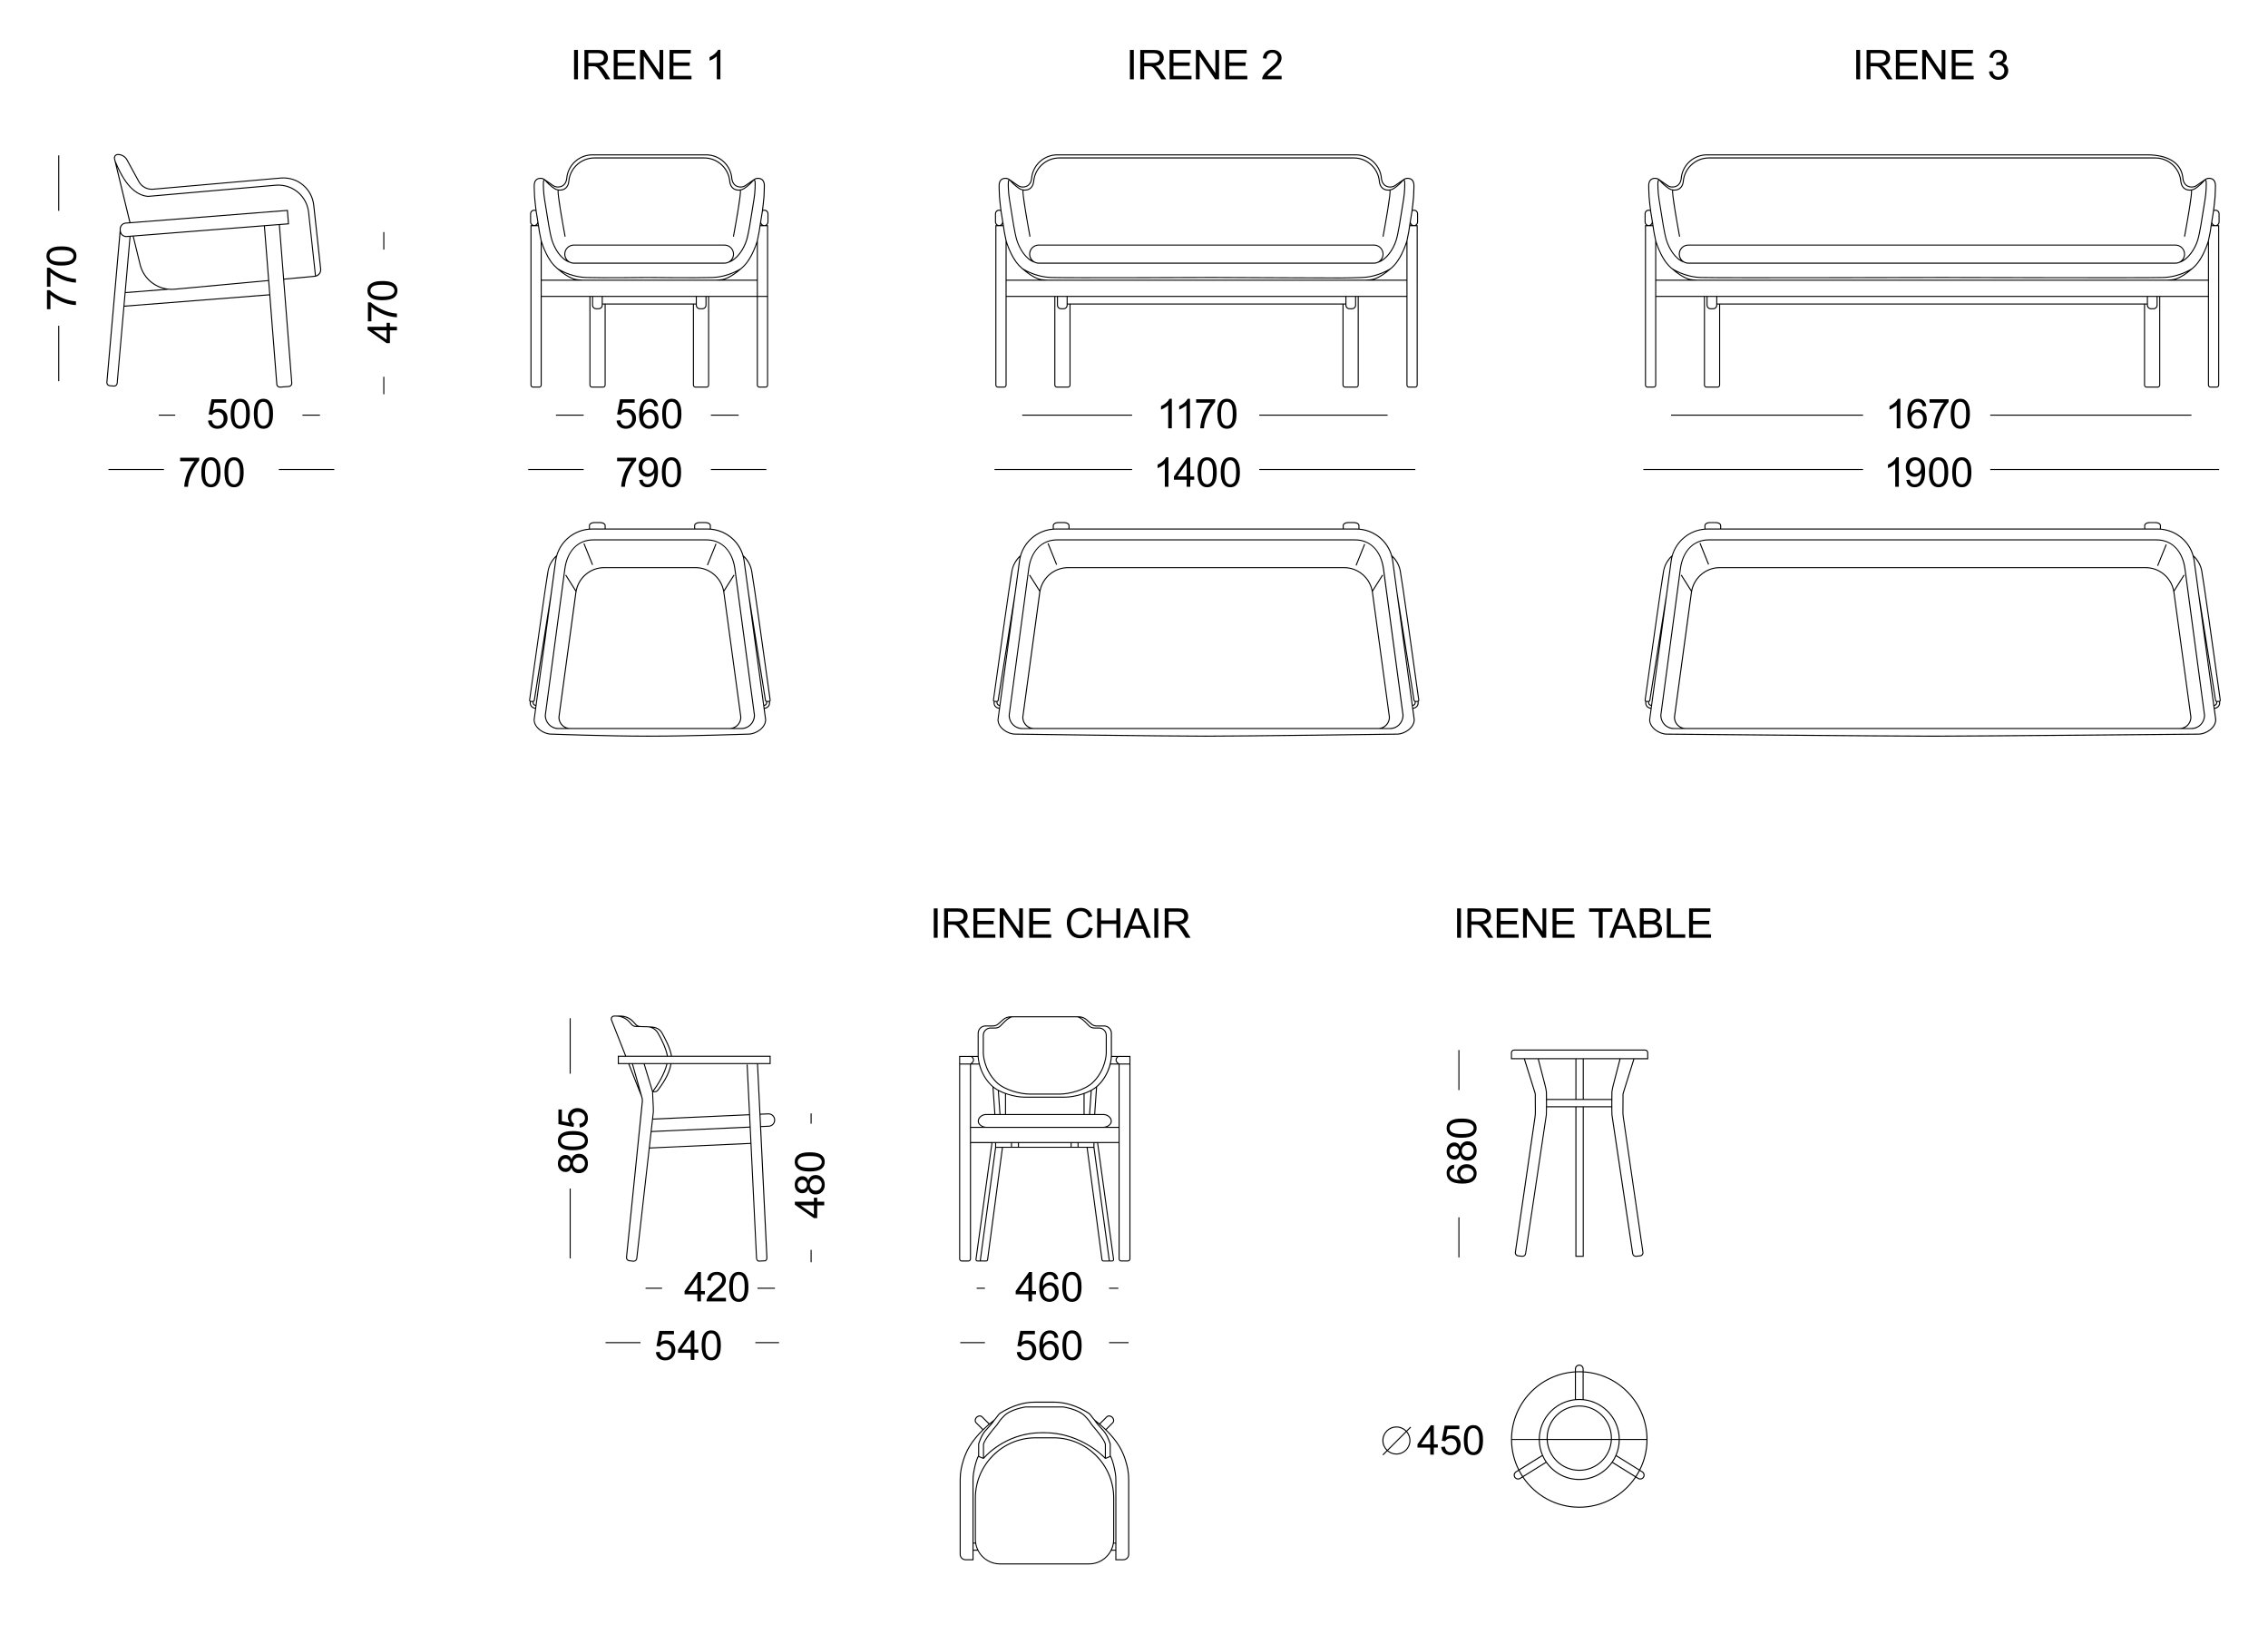 <?xml version="1.0" encoding="utf-8"?>
<!-- Generator: Adobe Illustrator 27.6.1, SVG Export Plug-In . SVG Version: 6.00 Build 0)  -->
<svg version="1.1" id="txt" xmlns="http://www.w3.org/2000/svg" xmlns:xlink="http://www.w3.org/1999/xlink" x="0px" y="0px"
	 viewBox="0 0 2210 1592" style="enable-background:new 0 0 2210 1592;" xml:space="preserve">
<g>
	<rect x="1659.29" y="528.66" transform="matrix(0.928 -0.374 0.374 0.928 -81.501 659.337)" width="1" height="22.43"/>
	<path d="M2163.97,682.05l-4.94-35.33c-0.11-0.82-11.38-81.82-13.15-90.92c-1.69-8.66-7.45-13.86-8.41-14.68
		c-4.13-14.23-16.81-24.71-31.79-26.01v-3.06c0-1.89-2.36-3.37-5.36-3.37h-5.59c-3.01,0-5.36,1.48-5.36,3.37v2.93h-412.2v-2.93
		c0-1.89-2.36-3.37-5.36-3.37h-5.59c-3.01,0-5.36,1.48-5.36,3.37v3.07c-14.98,1.3-27.65,11.77-31.78,26c-0.94,0.8-6.73,6-8.42,14.69
		c-1.77,9.1-13.04,90.1-13.15,90.92l-4.94,35.33c-0.06,0.45,0.07,0.92,0.36,1.27c0.09,0.11,0.2,0.21,0.32,0.3
		c-0.13,0.77-0.31,2.66,0.78,4.36c0.88,1.36,2.35,2.26,4.39,2.68l-1.43,10.55c0,8.09,9.53,14.6,17.42,14.6
		c2.18,0.02,218.06,1.98,257.1,1.98h4.54c39.04,0,253.94-1.96,256.1-1.98c7.89,0,17.42-6.51,17.42-14.67l-1.42-10.48
		c2.03-0.42,3.51-1.33,4.38-2.69c1.09-1.69,0.92-3.58,0.78-4.36c0.12-0.08,0.23-0.18,0.32-0.3
		C2163.91,682.96,2164.04,682.5,2163.97,682.05z M2090.36,512.04c0-1.29,2-2.37,4.36-2.37h5.59c2.37,0,4.36,1.09,4.36,2.37v2.99
		c-0.71-0.04-1.43-0.06-2.14-0.06h-12.17V512.04z M1661.84,512.04c0-1.29,2-2.37,4.36-2.37h5.59c2.37,0,4.36,1.09,4.36,2.37v2.93
		h-12.17c-0.72,0-1.43,0.03-2.14,0.07V512.04z M1603.67,682.68c-0.11-0.14-0.16-0.31-0.14-0.49l4.94-35.33
		c0.11-0.82,11.38-81.79,13.15-90.87c1.26-6.48,4.99-11.02,6.95-13.03c-0.25,1.08-0.46,2.19-0.61,3.31l-4.42,32.59l0,0
		l-16.38,103.38c-0.07,0.46-0.46,0.78-0.93,0.76l-2.1-0.09C1603.95,682.89,1603.79,682.81,1603.67,682.68z M1608.92,686.79
		c-0.58-0.07-1.04-0.28-1.36-0.65c-0.6-0.69-0.63-1.75-0.61-2.26c0.62-0.24,1.09-0.79,1.2-1.49l9.44-59.53L1608.92,686.79z
		 M1604.86,687.43c-0.85-1.31-0.76-2.83-0.66-3.53l1.75,0.08c-0.01,0.7,0.09,1.92,0.85,2.8c0.49,0.56,1.16,0.89,1.99,0.99
		l-0.25,1.88C1606.81,689.28,1605.57,688.54,1604.86,687.43z M2158.55,701.19c0,7.54-8.99,13.6-16.43,13.6
		c-2.17,0.02-217.06,1.98-256.09,1.98h-4.54c-39.04,0-254.92-1.96-257.1-1.98c-7.44,0-16.42-6.07-16.43-13.54l16.56-122.22
		l0.01-0.04l0,0l4.42-32.61c2.35-17.35,17.41-30.43,35.03-30.43h438.55c17.62,0,32.68,13.08,35.03,30.43l4.42,32.61h0
		L2158.55,701.19z M2148.95,622.93l9.42,59.45c0.1,0.7,0.58,1.26,1.2,1.5c0.02,0.52-0.01,1.58-0.61,2.26
		c-0.33,0.37-0.77,0.59-1.36,0.66L2148.95,622.93z M2161.66,687.43c-0.72,1.11-1.95,1.85-3.67,2.23l-0.25-1.87
		c0.83-0.1,1.5-0.44,1.98-1c0.76-0.88,0.87-2.1,0.85-2.8l1.75-0.08C2162.42,684.6,2162.51,686.12,2161.66,687.43z M2162.84,682.68
		c-0.12,0.14-0.28,0.22-0.46,0.23l-2.1,0.09c-0.51,0.02-0.86-0.31-0.93-0.77l-16.38-103.35l-4.42-32.61
		c-0.15-1.12-0.36-2.23-0.61-3.31c1.96,2.02,5.69,6.56,6.95,13.04c1.76,9.07,13.03,90.05,13.14,90.87l4.94,35.33
		C2163.01,682.36,2162.96,682.54,2162.84,682.68z"/>
	<path d="M2101.47,525.52h-436.41c-15,0-25.79,11.05-28.17,28.83l-19.03,142.53c0,7.43,5.89,13.47,13.12,13.47h504.55
		c7.23,0,13.12-6.04,13.12-13.54l-19.02-142.46C2127.26,536.57,2116.46,525.52,2101.47,525.52z M1642.6,709.35
		c-5.77,0-10.46-4.74-10.46-10.5l16.52-121.49c1.84-13.56,13.45-23.78,27-23.78h415.21c13.55,0,25.16,10.22,27,23.78l16.51,121.42
		c0,5.83-4.69,10.56-10.46,10.56H1642.6z M2135.54,709.35h-6.96c4-1.81,6.8-5.88,6.8-10.63l-16.52-121.49
		c-0.04-0.31-0.09-0.61-0.14-0.91l9.99-15.82l-0.85-0.53l-9.42,14.92c-2.86-12.87-14.32-22.3-27.58-22.3h-415.21
		c-13.26,0-24.72,9.44-27.57,22.31l-9.43-14.93l-0.85,0.53l9.99,15.83c-0.05,0.3-0.1,0.6-0.14,0.9l-16.52,121.56
		c0,4.7,2.8,8.76,6.8,10.56h-6.95c-6.68,0-12.12-5.6-12.12-12.41l19.02-142.46c2.34-17.51,12.5-27.96,27.17-27.96h436.41
		c14.68,0,24.83,10.45,27.17,27.96l19.02,142.4C2147.66,703.76,2142.22,709.35,2135.54,709.35z"/>
	<rect x="2095.51" y="539.37" transform="matrix(0.374 -0.927 0.927 0.374 818.283 2291.923)" width="22.43" height="1"/>
	<rect x="1024.29" y="528.66" transform="matrix(0.928 -0.374 0.374 0.928 -127.504 422.074)" width="1" height="22.43"/>
	<path d="M1381.51,687.97c1.09-1.69,0.92-3.58,0.78-4.36c0.12-0.08,0.23-0.18,0.32-0.3c0.29-0.35,0.42-0.81,0.36-1.27l-4.94-35.33
		c-0.11-0.82-11.38-81.82-13.15-90.92c-1.69-8.66-7.45-13.86-8.41-14.68c-4.13-14.23-16.81-24.71-31.79-26.01v-3.06
		c0-1.89-2.36-3.37-5.36-3.37h-5.59c-3.01,0-5.36,1.48-5.36,3.37v2.93h-266.2v-2.93c0-1.89-2.36-3.37-5.36-3.37h-5.59
		c-3.01,0-5.36,1.48-5.36,3.37v3.07c-14.98,1.3-27.65,11.77-31.78,26c-0.94,0.8-6.73,6-8.42,14.69c-1.77,9.1-13.04,90.1-13.15,90.92
		l-4.94,35.33c-0.06,0.45,0.07,0.92,0.36,1.27c0.09,0.11,0.2,0.21,0.32,0.3c-0.13,0.77-0.31,2.66,0.78,4.36
		c0.87,1.36,2.35,2.26,4.39,2.68l-1.43,10.55c0,8.09,9.53,14.6,17.42,14.6c1.46,0.02,146.06,1.98,185.1,1.98h0.54
		c39.04,0,184.64-1.96,186.1-1.98c7.89,0,17.42-6.51,17.42-14.67l-1.42-10.47C1379.16,690.23,1380.63,689.33,1381.51,687.97z
		 M1363.9,555.99c1.76,9.07,13.03,90.05,13.14,90.87l4.94,35.33c0.02,0.18-0.03,0.35-0.14,0.49c-0.12,0.14-0.28,0.22-0.46,0.23
		l-2.1,0.09c-0.49,0.01-0.86-0.31-0.93-0.77l-16.38-103.35l-4.42-32.61c-0.15-1.12-0.36-2.23-0.61-3.31
		C1358.91,544.96,1362.64,549.5,1363.9,555.99z M1378.57,683.87c0.02,0.52-0.01,1.58-0.61,2.26c-0.33,0.37-0.77,0.59-1.36,0.66
		l-8.66-63.87l9.42,59.45C1377.47,683.08,1377.95,683.64,1378.57,683.87z M1309.36,512.04c0-1.29,2-2.37,4.36-2.37h5.59
		c2.37,0,4.36,1.09,4.36,2.37v2.99c-0.71-0.04-1.43-0.06-2.14-0.06h-12.17V512.04z M1026.84,512.04c0-1.29,2-2.37,4.36-2.37h5.59
		c2.37,0,4.36,1.09,4.36,2.37v2.93h-12.18c-0.72,0-1.43,0.03-2.14,0.07V512.04z M968.67,682.67c-0.11-0.14-0.16-0.31-0.14-0.49
		l4.94-35.33c0.11-0.82,11.38-81.79,13.14-90.87c1.26-6.48,4.99-11.02,6.95-13.03c-0.25,1.08-0.46,2.19-0.61,3.31l-4.42,32.59l0,0
		l-16.39,103.38c-0.07,0.46-0.45,0.77-0.93,0.76l-2.1-0.09C968.95,682.89,968.79,682.81,968.67,682.67z M973.92,686.79
		c-0.6-0.07-1.04-0.28-1.36-0.65c-0.6-0.69-0.63-1.75-0.61-2.26c0.62-0.24,1.1-0.79,1.2-1.49l9.44-59.56L973.92,686.79z
		 M969.86,687.43c-0.85-1.31-0.76-2.83-0.66-3.53l1.75,0.08c-0.01,0.7,0.09,1.92,0.85,2.8c0.49,0.56,1.16,0.89,1.99,0.99l-0.25,1.88
		C971.81,689.28,970.57,688.54,969.86,687.43z M1377.55,701.19c0,7.54-8.99,13.6-16.43,13.6c-1.47,0.02-147.06,1.98-186.09,1.98
		h-0.54c-39.03,0-183.63-1.96-185.1-1.98c-7.44,0-16.42-6.07-16.43-13.54l20.99-154.86c2.35-17.35,17.41-30.43,35.03-30.43h292.55
		c17.62,0,32.68,13.08,35.03,30.43l4.42,32.61h0L1377.55,701.19z M1376.99,689.66l-0.25-1.87c0.83-0.1,1.5-0.44,1.98-1
		c0.76-0.88,0.87-2.1,0.85-2.8l1.75-0.08c0.1,0.7,0.19,2.22-0.66,3.53C1379.95,688.54,1378.71,689.29,1376.99,689.66z"/>
	<path d="M1320.47,525.52h-290.41c-15,0-25.79,11.05-28.16,28.83l-19.03,142.53c0,7.43,5.89,13.47,13.12,13.47h358.56
		c7.23,0,13.12-6.04,13.12-13.54l-19.02-142.46C1346.26,536.57,1335.46,525.52,1320.47,525.52z M1007.6,709.35
		c-5.77,0-10.46-4.74-10.46-10.5l16.52-121.49c1.84-13.56,13.45-23.78,27-23.78h269.21c13.55,0,25.16,10.22,27,23.78l16.51,121.42
		c0,5.83-4.69,10.56-10.46,10.56H1007.6z M1354.54,709.35h-6.96c4-1.81,6.8-5.88,6.8-10.63l-16.52-121.49
		c-0.04-0.31-0.09-0.61-0.14-0.91l9.99-15.82l-0.85-0.53l-9.42,14.92c-2.86-12.87-14.32-22.3-27.58-22.3h-269.21
		c-13.26,0-24.72,9.44-27.57,22.31l-9.43-14.93l-0.85,0.53l9.99,15.82c-0.05,0.3-0.1,0.6-0.14,0.91l-16.52,121.56
		c0,4.7,2.8,8.76,6.8,10.56h-6.95c-6.68,0-12.12-5.6-12.12-12.41l19.02-142.46c2.34-17.51,12.5-27.96,27.17-27.96h290.41
		c14.68,0,24.83,10.45,27.17,27.96l19.02,142.4C1366.66,703.76,1361.22,709.35,1354.54,709.35z"/>
	<rect x="1314.51" y="539.37" transform="matrix(0.374 -0.927 0.927 0.374 329.31 1567.574)" width="22.43" height="1"/>
	<rect x="572.29" y="528.66" transform="matrix(0.928 -0.374 0.374 0.928 -160.251 253.163)" width="1" height="22.43"/>
	<path d="M633.03,717.78c39.05,0,95.55-1.96,96.1-1.98c7.89,0,17.42-6.51,17.42-14.67l-1.42-10.47c2.03-0.42,3.51-1.33,4.38-2.69
		c1.09-1.69,0.92-3.58,0.78-4.36c0.12-0.08,0.23-0.18,0.32-0.3c0.29-0.35,0.42-0.81,0.36-1.27l-4.94-35.33
		c-0.11-0.82-11.38-81.82-13.15-90.92c-1.68-8.66-7.45-13.86-8.41-14.68c-4.13-14.23-16.81-24.71-31.79-26.01v-3.06
		c0-1.89-2.36-3.37-5.36-3.37h-5.59c-3.01,0-5.36,1.48-5.36,3.37v2.93h-86.2v-2.93c0-1.89-2.36-3.37-5.36-3.37h-5.59
		c-3.01,0-5.36,1.48-5.36,3.37v3.07c-14.98,1.3-27.65,11.77-31.78,26c-0.94,0.8-6.73,6-8.42,14.69c-1.77,9.1-13.04,90.1-13.15,90.92
		l-4.94,35.33c-0.06,0.45,0.07,0.92,0.36,1.27c0.09,0.11,0.2,0.21,0.32,0.3c-0.13,0.77-0.31,2.66,0.78,4.36
		c0.87,1.36,2.35,2.26,4.39,2.68l-1.43,10.55c0,8.09,9.53,14.6,17.41,14.6c0.55,0.02,55.07,1.98,94.12,1.98H633.03z M748.67,687.43
		c-0.71,1.11-1.95,1.86-3.67,2.23l-0.25-1.87c0.83-0.1,1.49-0.44,1.98-1c0.76-0.88,0.87-2.1,0.85-2.8l1.75-0.08
		C749.43,684.6,749.51,686.11,748.67,687.43z M744.6,686.8l-8.66-63.87l9.42,59.45c0.1,0.7,0.58,1.26,1.2,1.49
		c0.02,0.52-0.02,1.58-0.61,2.26C745.64,686.51,745.19,686.73,744.6,686.8z M731.9,555.99c1.76,9.07,13.03,90.05,13.14,90.87
		l4.94,35.33c0.02,0.18-0.02,0.35-0.14,0.49s-0.28,0.22-0.46,0.23l-2.1,0.09c-0.44,0.01-0.86-0.31-0.93-0.77l-16.38-103.37
		l-4.42-32.59c-0.15-1.12-0.36-2.23-0.61-3.31C726.91,544.97,730.64,549.52,731.9,555.99z M677.36,512.04c0-1.29,2-2.37,4.36-2.37
		h5.59c2.37,0,4.36,1.09,4.36,2.37v2.99c-0.71-0.04-1.43-0.06-2.14-0.06h-12.17V512.04z M574.84,512.04c0-1.29,2-2.37,4.36-2.37
		h5.59c2.37,0,4.36,1.09,4.36,2.37v2.93h-12.18c-0.72,0-1.43,0.03-2.14,0.07V512.04z M516.67,682.67c-0.11-0.14-0.16-0.31-0.14-0.49
		l4.94-35.33c0.11-0.82,11.38-81.79,13.14-90.87c1.26-6.48,4.99-11.02,6.95-13.03c-0.25,1.08-0.46,2.19-0.61,3.31l-4.42,32.59l0,0
		l-16.39,103.38c-0.07,0.46-0.46,0.77-0.93,0.76l-2.1-0.09C516.95,682.89,516.79,682.81,516.67,682.67z M521.92,686.79
		c-0.59-0.07-1.04-0.28-1.36-0.65c-0.6-0.69-0.63-1.75-0.61-2.26c0.62-0.24,1.1-0.79,1.2-1.49l9.44-59.56L521.92,686.79z
		 M517.86,687.43c-0.85-1.31-0.76-2.83-0.66-3.53l1.75,0.08c-0.01,0.7,0.09,1.92,0.85,2.8c0.49,0.57,1.15,0.89,1.99,0.99l-0.25,1.88
		C519.81,689.28,518.57,688.54,517.86,687.43z M520.96,701.26l20.99-154.86c2.35-17.35,17.41-30.43,35.03-30.43h112.55
		c17.62,0,32.68,13.08,35.03,30.43l4.42,32.61h0l16.56,122.18c0,7.54-8.98,13.6-16.44,13.6c-0.57,0.02-57.05,1.98-96.08,1.98h-1.54
		c-39.03,0-93.53-1.96-94.1-1.98C529.95,714.8,520.97,708.73,520.96,701.26z"/>
	<rect x="682.51" y="539.37" transform="matrix(0.374 -0.927 0.927 0.374 -66.376 981.417)" width="22.43" height="1"/>
	<path d="M735.65,696.81l-19.02-142.46c-2.37-17.78-13.17-28.83-28.17-28.83H578.05c-15,0-25.79,11.05-28.16,28.83l-19.03,142.53
		c0,7.43,5.89,13.47,13.12,13.47h178.55C729.77,710.35,735.66,704.31,735.65,696.81z M555.6,709.35c-5.77,0-10.46-4.74-10.46-10.5
		l16.52-121.49c1.84-13.56,13.45-23.78,27-23.78h89.21c13.55,0,25.16,10.22,27,23.78l16.51,121.42c0,5.83-4.69,10.56-10.46,10.56
		H555.6z M722.38,698.72l-16.52-121.49c-0.04-0.31-0.09-0.61-0.14-0.91l9.99-15.82l-0.85-0.53l-9.42,14.92
		c-2.86-12.87-14.32-22.3-27.58-22.3h-89.21c-13.26,0-24.72,9.44-27.57,22.31l-9.43-14.93l-0.85,0.53l9.99,15.82
		c-0.05,0.3-0.1,0.6-0.14,0.91l-16.52,121.56c0,4.7,2.8,8.76,6.8,10.56h-6.95c-6.68,0-12.12-5.6-12.12-12.41l19.02-142.46
		c2.34-17.51,12.5-27.96,27.17-27.96h110.41c14.68,0,24.84,10.45,27.17,27.96l19.02,142.4c0,6.88-5.44,12.47-12.12,12.47h-6.96
		C719.58,707.54,722.38,703.47,722.38,698.72z"/>
	<path d="M1602.9,219.39v155.78c0,1.38,1.12,2.5,2.5,2.5h5.96c1.38,0,2.5-1.12,2.5-2.5v-85.84h46.49v85.84c0,1.38,1.12,2.5,2.5,2.5
		h10.81c1.38,0,2.5-1.12,2.5-2.5v-78.44h413.02v78.44c0,1.38,1.12,2.5,2.5,2.5h10.81c1.38,0,2.5-1.12,2.5-2.5v-85.84h46.49v85.84
		c0,1.38,1.12,2.5,2.5,2.5h5.96c1.38,0,2.5-1.12,2.5-2.5V219.39h-1.06c0.88-0.78,1.45-1.94,1.45-3.2v-7.89
		c0-2.21-1.8-4.01-4.01-4.01c-0.43,0-0.85,0.07-1.26,0.2c0.37-2.94,1.25-10.09,1.39-12.91c0.34-6.37,0.34-10.71,0.34-10.75
		c0-4.83-2.45-7.6-6.72-7.6c-2.07,0-3.1,0.66-5.23,2.14l-6.98,4.85c-1.36,0.98-2.97,1.5-4.66,1.5c-4.41,0-7.34-2.71-8.04-7.42
		c-0.01-0.08-0.22-2.03-0.35-2.77c-2.43-13.64-14.96-21.16-35.29-21.16h-428.7c-12.47,0-23.11,8.9-25.29,21.16
		c-0.13,0.74-0.34,2.69-0.35,2.75c-0.7,4.73-3.63,7.44-8.04,7.44c-1.68,0-3.29-0.52-4.67-1.5l-6.97-4.85
		c-2.13-1.48-3.17-2.14-5.23-2.14c-4.27,0-6.72,2.77-6.72,7.6c0,0.04,0,4.38,0.34,10.75c0.15,2.82,1.03,9.97,1.4,12.92
		c-0.41-0.13-0.83-0.21-1.26-0.21c-2.21,0-4.01,1.8-4.01,4.01v7.87c0,1.29,0.6,2.46,1.53,3.22H1602.9z M1611.36,376.67h-5.96
		c-0.83,0-1.5-0.67-1.5-1.5V220.39h6.39c0.18,1.22,0.81,5.43,0.88,5.82c0.44,2.3,1.53,7.64,1.68,8.37v140.59
		C1612.86,376,1612.19,376.67,1611.36,376.67z M1610.14,219.39h-1.13c0.37-0.3,0.7-0.67,0.95-1.08L1610.14,219.39z M1644.84,272.32
		c0.17,0.06,0.35,0.12,0.55,0.18h-31.53v-34.75c1.69,4.92,5.58,14.66,11.65,21.16c1.05,1.12,2.25,2.19,3.17,3.01
		C1634.75,267.23,1639.59,270.34,1644.84,272.32z M1633.82,264.85c5.02,2.45,13.46,5.69,23.52,6.01c16.16,0.5,229.82,0.01,231.97,0
		h6.7c1.96,0.01,195.81,0.51,211.97,0c10.06-0.31,18.51-3.55,23.52-6.01c-4.01,3.06-7.59,5.1-11.38,6.53
		c-2.36,0.89-7.99,1.1-8.59,1.12h-457.76c-0.61-0.02-6.23-0.23-8.59-1.12C1641.41,269.95,1637.83,267.92,1633.82,264.85z
		 M1675.16,375.17c0,0.83-0.67,1.5-1.5,1.5h-10.81c-0.83,0-1.5-0.67-1.5-1.5v-85.84h1.55v7.99c0,2.21,1.8,4.01,4.01,4.01h2.43
		c2.21,0,4.01-1.8,4.01-4.01v-0.59h1.81V375.17z M1663.9,289.33h8.45v7.99c0,1.66-1.35,3.01-3.01,3.01h-2.43
		c-1.66,0-3.01-1.35-3.01-3.01V289.33z M1673.35,295.73v-6.4h418.64v6.4H1673.35z M2103.99,375.17c0,0.83-0.67,1.5-1.5,1.5h-10.81
		c-0.83,0-1.5-0.67-1.5-1.5v-78.44h1.81v0.59c0,2.21,1.8,4.01,4.01,4.01h2.43c2.21,0,4.01-1.8,4.01-4.01v-7.99h1.55V375.17z
		 M2092.99,297.32v-7.99h8.45v7.99c0,1.66-1.35,3.01-3.01,3.01H2096C2094.34,300.33,2092.99,298.98,2092.99,297.32z M2151.48,288.33
		h-537.62V273.5h39.91c0.02,0,0.04,0,0.04,0l457.71,0v0c0.01,0,0.02,0,0.04,0h39.91V288.33z M2151.48,272.5h-31.53
		c0.19-0.06,0.38-0.12,0.55-0.18c5.25-1.98,10.09-5.09,16.16-10.4c0.93-0.81,2.13-1.89,3.17-3.01c6.06-6.5,9.95-16.23,11.65-21.17
		V272.5z M2161.44,220.39v154.78c0,0.83-0.67,1.5-1.5,1.5h-5.96c-0.83,0-1.5-0.67-1.5-1.5V234.58c0.12-0.58,1.24-6.04,1.68-8.37
		c0.07-0.39,0.7-4.61,0.88-5.82H2161.44z M2155.2,219.39l0.15-0.91c0.22,0.34,0.49,0.65,0.8,0.91H2155.2z M2158.81,205.29
		c1.66,0,3.01,1.35,3.01,3.01v7.89c0,1.71-1.41,3.2-3.01,3.2c-1.65,0-3.1-1.43-3.12-3.06l1.7-10.57c0-0.03,0.01-0.08,0.02-0.17
		l0.02,0.03C2157.85,205.4,2158.33,205.29,2158.81,205.29z M1624.4,181.03c1.53,1.1,3.35,1.69,5.24,1.69c4.89,0,8.26-3.1,9.03-8.31
		c0-0.02,0.21-2,0.34-2.7c2.1-11.78,12.32-20.33,24.31-20.33h428.7c19.79,0,31.97,7.22,34.31,20.33c0.12,0.7,0.34,2.68,0.34,2.72
		c0.77,5.19,4.14,8.29,9.03,8.29c1.9,0,3.71-0.58,5.23-1.68l4.28-2.98c-0.35,0.36-0.72,0.71-1.08,1.04
		c-2.43,2.2-3.69,3.11-5.44,4.23c-1.46,0.92-3.13,1.39-4.99,1.39c-4.41,0-7.34-2.71-8.04-7.42c-0.01-0.08-0.22-2.03-0.35-2.77
		c-2.18-12.26-12.82-21.16-25.29-21.16h-434.7c-12.47,0-23.11,8.9-25.29,21.16c-0.13,0.74-0.34,2.69-0.35,2.75
		c-0.7,4.73-3.63,7.44-8.04,7.44c-1.85,0-3.53-0.47-4.99-1.39c-1.75-1.11-3.01-2.03-5.44-4.23c-0.36-0.33-0.73-0.68-1.08-1.04
		L1624.4,181.03z M1616.1,176.7c0.16-0.64,0.49-0.78,0.7-0.8c0.44,0.53,2.1,2.46,3.74,3.95c2.48,2.24,3.78,3.18,5.58,4.33
		c0.99,0.63,2.09,1.05,3.25,1.29c-0.22,1.52,0.1,6.33,2.86,22.88c1.85,11.1,3.92,22.2,3.94,22.31l0.98-0.18
		c-3-16.01-7.39-41.78-6.82-44.83c0.43,0.05,0.86,0.08,1.3,0.08c4.89,0,8.26-3.1,9.03-8.31c0-0.02,0.21-2,0.34-2.7
		c2.1-11.78,12.32-20.33,24.31-20.33h434.7c11.99,0,22.21,8.55,24.31,20.33c0.12,0.7,0.34,2.68,0.34,2.72
		c0.77,5.19,4.14,8.29,9.03,8.29c0.45,0,0.88-0.02,1.31-0.07c0.55,3.14-3.83,28.85-6.82,44.82l0.98,0.18
		c0.02-0.11,2.1-11.21,3.94-22.31c2.73-16.44,3.07-21.3,2.86-22.85c1.17-0.25,2.25-0.69,3.25-1.32c1.8-1.14,3.1-2.08,5.58-4.33
		c1.62-1.46,3.25-3.36,3.72-3.92c0.2,0,0.55,0.11,0.72,0.78c0.33,1.31,0.1,11.24-1.06,17.58c-0.31,1.69-0.76,4.6-1.33,8.27
		c-1.54,9.95-3.86,24.99-5.82,31.24c-2.33,7.44-7.38,15.8-13.94,19.67c1.3-1.6,2.08-3.64,2.08-5.86c0-5.13-4.18-9.31-9.31-9.31
		h-474.72c-5.13,0-9.31,4.18-9.31,9.31c0,2.18,0.76,4.18,2.01,5.77c-6.67-4.02-11.38-12.65-13.55-19.57
		c-1.96-6.26-4.29-21.29-5.82-31.24c-0.57-3.67-1.02-6.58-1.33-8.27C1616,187.93,1615.77,178.01,1616.1,176.7z M1636.84,247.6
		c0-4.58,3.73-8.31,8.31-8.31h474.72c4.58,0,8.31,3.73,8.31,8.31s-3.73,8.31-8.31,8.31h-474.72
		C1640.57,255.9,1636.84,252.18,1636.84,247.6z M1607.05,180.83c0-4.26,2.03-6.6,5.72-6.6c1.26,0,2.08,0.29,3.17,0.96
		c-0.34,0.23-0.64,0.63-0.8,1.27c-0.4,1.58-0.1,11.74,1.04,18c0.31,1.68,0.75,4.58,1.32,8.25c1.54,9.98,3.87,25.06,5.86,31.39
		c2.59,8.27,8.75,18.95,17.58,21.81l0,0c1.27,0.65,2.69,1.02,4.21,1.02h474.72c1.52,0,2.95-0.37,4.22-1.02l0.01,0.04
		c8.48-2.74,15.09-12.95,17.88-21.84c1.98-6.33,4.31-21.41,5.86-31.39c0.57-3.67,1.01-6.56,1.32-8.25c1.14-6.25,1.44-16.41,1.04-18
		c-0.16-0.65-0.47-1.04-0.81-1.27c1.09-0.67,1.91-0.96,3.17-0.96c3.69,0,5.72,2.35,5.72,6.6c0,0.04,0,4.36-0.34,10.7
		c-0.18,3.47-1.54,14.01-1.55,14.1l-2.3,14.3c-0.29,1.96-0.86,5.76-0.92,6.1c-0.47,2.46-1.68,8.38-1.68,8.38
		c-0.04,0.16-4.2,15.05-12.39,23.83c-1.01,1.09-2.19,2.14-3.1,2.94c-0.04,0.03-0.07,0.06-0.11,0.09c-0.29,0.2-12.06,8.1-27.93,8.6
		c-16.15,0.51-209.98,0.01-211.94,0h-6.7c-2.16,0-215.8,0.51-231.94,0c-15.88-0.5-27.64-8.4-27.93-8.6
		c-0.04-0.03-0.07-0.06-0.11-0.09c-0.91-0.8-2.09-1.85-3.1-2.94c-8.2-8.78-12.35-23.68-12.39-23.8c0,0-1.22-5.95-1.69-8.41
		c-0.06-0.34-0.63-4.13-0.92-6.1l-2.29-14.28c-0.01-0.11-1.37-10.64-1.55-14.11C1607.06,185.19,1607.05,180.87,1607.05,180.83z
		 M1603.52,216.17v-7.87c0-1.66,1.35-3.01,3.01-3.01c0.49,0,0.95,0.11,1.38,0.34l0.01-0.03c0.01,0.1,0.02,0.16,0.02,0.19l1.66,10.34
		c-0.01,1.7-1.45,3.19-3.08,3.19C1604.9,219.31,1603.52,217.87,1603.52,216.17z"/>
	<path d="M969.9,219.39v155.78c0,1.38,1.12,2.5,2.5,2.5h5.96c1.38,0,2.5-1.12,2.5-2.5v-85.84h46.49v85.84c0,1.38,1.12,2.5,2.5,2.5
		h10.81c1.38,0,2.5-1.12,2.5-2.5v-78.44h265.02v78.44c0,1.38,1.12,2.5,2.5,2.5h10.81c1.38,0,2.5-1.12,2.5-2.5v-85.84h46.49v85.84
		c0,1.38,1.12,2.5,2.5,2.5h5.96c1.38,0,2.5-1.12,2.5-2.5V219.39h-1.06c0.88-0.78,1.45-1.94,1.45-3.2v-7.89
		c0-2.21-1.8-4.01-4.01-4.01c-0.43,0-0.85,0.07-1.26,0.2c0.37-2.94,1.25-10.09,1.39-12.91c0.34-6.37,0.34-10.71,0.34-10.75
		c0-4.83-2.45-7.6-6.72-7.6c-2.07,0-3.1,0.66-5.23,2.14l-6.98,4.85c-1.36,0.98-2.97,1.5-4.66,1.5c-4.41,0-7.34-2.71-8.04-7.42
		c-0.01-0.08-0.22-2.03-0.35-2.77c-2.18-12.26-12.82-21.16-25.29-21.16h-290.7c-12.47,0-23.11,8.9-25.29,21.16
		c-0.13,0.74-0.34,2.69-0.35,2.75c-0.7,4.73-3.63,7.44-8.04,7.44c-1.68,0-3.29-0.52-4.66-1.5l-6.97-4.85
		c-2.13-1.48-3.17-2.14-5.23-2.14c-4.27,0-6.72,2.77-6.72,7.6c0,0.04,0,4.38,0.34,10.75c0.15,2.82,1.03,9.97,1.4,12.92
		c-0.41-0.13-0.83-0.21-1.26-0.21c-2.21,0-4.01,1.8-4.01,4.01v7.87c0,1.29,0.6,2.46,1.53,3.22H969.9z M978.36,376.67h-5.96
		c-0.83,0-1.5-0.67-1.5-1.5V220.39h6.39c0.18,1.22,0.81,5.43,0.88,5.82c0.44,2.3,1.53,7.64,1.68,8.37v140.59
		C979.86,376,979.19,376.67,978.36,376.67z M977.14,219.39h-1.13c0.37-0.3,0.7-0.67,0.95-1.08L977.14,219.39z M1011.85,272.32
		c0.17,0.06,0.35,0.12,0.55,0.18h-31.53v-34.75c1.69,4.92,5.58,14.66,11.65,21.16c1.05,1.12,2.25,2.2,3.17,3.01
		C1001.75,267.23,1006.59,270.34,1011.85,272.32z M1000.82,264.85c5.02,2.45,13.46,5.69,23.52,6.01c16.16,0.5,150.62,0,151.97,0h8.7
		c34.71,0.13,59.24,0.25,77.05,0.33c47.2,0.22,47.2,0.22,64.4-0.31l0.52-0.02c10.06-0.31,18.51-3.56,23.52-6.01
		c-4.01,3.06-7.59,5.1-11.38,6.53c-2.36,0.89-7.99,1.1-8.59,1.12h-309.76c-0.6-0.02-6.23-0.23-8.59-1.12
		C1008.41,269.95,1004.83,267.92,1000.82,264.85z M1042.16,375.17c0,0.83-0.67,1.5-1.5,1.5h-10.81c-0.83,0-1.5-0.67-1.5-1.5v-85.84
		h1.55v7.99c0,2.21,1.8,4.01,4.01,4.01h2.43c2.21,0,4.01-1.8,4.01-4.01v-0.59h1.81V375.17z M1030.9,289.33h8.45v7.99
		c0,1.66-1.35,3.01-3.01,3.01h-2.43c-1.66,0-3.01-1.35-3.01-3.01V289.33z M1040.35,295.73v-6.4h270.64v6.4H1040.35z M1322.99,375.17
		c0,0.83-0.67,1.5-1.5,1.5h-10.81c-0.83,0-1.5-0.67-1.5-1.5v-78.44h1.81v0.59c0,2.21,1.8,4.01,4.01,4.01h2.43
		c2.21,0,4.01-1.8,4.01-4.01v-7.99h1.55V375.17z M1311.99,297.32v-7.99h8.45v7.99c0,1.66-1.35,3.01-3.01,3.01H1315
		C1313.34,300.33,1311.99,298.98,1311.99,297.32z M1370.48,288.33H980.86V273.5h39.91c0.02,0,0.04,0,0.04,0l309.71,0v0
		c0.01,0,0.02,0,0.04,0h39.91V288.33z M1370.48,272.5h-31.53c0.19-0.06,0.38-0.12,0.55-0.18c5.25-1.98,10.09-5.09,16.16-10.4
		c0.93-0.81,2.13-1.89,3.17-3.01c6.06-6.5,9.95-16.23,11.65-21.17V272.5z M1380.44,220.39v154.78c0,0.83-0.67,1.5-1.5,1.5h-5.96
		c-0.83,0-1.5-0.67-1.5-1.5V234.58c0.12-0.58,1.24-6.04,1.68-8.37c0.07-0.39,0.7-4.61,0.88-5.82H1380.44z M1374.2,219.39l0.15-0.91
		c0.22,0.34,0.49,0.65,0.8,0.91H1374.2z M1377.81,205.29c1.66,0,3.01,1.35,3.01,3.01v7.89c0,1.71-1.41,3.2-3.01,3.2
		c-1.65,0-3.1-1.43-3.12-3.06l1.7-10.56c0-0.03,0.01-0.08,0.02-0.17l0.02,0.03C1376.85,205.4,1377.33,205.29,1377.81,205.29z
		 M991.4,181.03c1.53,1.1,3.35,1.69,5.24,1.69c4.89,0,8.27-3.1,9.03-8.31c0-0.02,0.21-2,0.34-2.7c2.1-11.78,12.32-20.33,24.31-20.33
		h290.7c11.99,0,22.21,8.55,24.31,20.33c0.12,0.7,0.34,2.68,0.34,2.72c0.77,5.19,4.14,8.29,9.03,8.29c1.9,0,3.71-0.58,5.23-1.68
		l4.28-2.98c-0.35,0.36-0.72,0.71-1.08,1.04c-2.43,2.2-3.69,3.11-5.44,4.23c-1.46,0.92-3.13,1.39-4.99,1.39
		c-4.41,0-7.34-2.71-8.04-7.42c-0.01-0.08-0.22-2.03-0.35-2.77c-2.18-12.26-12.82-21.16-25.29-21.16h-286.7
		c-12.47,0-23.11,8.9-25.29,21.16c-0.13,0.74-0.34,2.69-0.35,2.75c-0.7,4.73-3.63,7.44-8.04,7.44c-1.85,0-3.53-0.47-4.99-1.39
		c-1.75-1.11-3.01-2.03-5.44-4.23c-0.36-0.33-0.73-0.68-1.08-1.04L991.4,181.03z M983.1,176.7c0.16-0.64,0.49-0.78,0.7-0.8
		c0.44,0.53,2.1,2.46,3.74,3.95c2.48,2.25,3.78,3.18,5.58,4.33c0.99,0.63,2.09,1.05,3.25,1.29c-0.22,1.52,0.1,6.33,2.86,22.88
		c1.85,11.1,3.92,22.2,3.94,22.31l0.98-0.18c-3-16.01-7.39-41.78-6.82-44.83c0.43,0.05,0.86,0.08,1.3,0.08
		c4.89,0,8.27-3.1,9.03-8.31c0-0.02,0.21-2,0.34-2.7c2.1-11.78,12.32-20.33,24.31-20.33h286.7c11.99,0,22.21,8.55,24.31,20.33
		c0.12,0.7,0.34,2.68,0.34,2.72c0.77,5.19,4.14,8.29,9.03,8.29c0.45,0,0.88-0.02,1.31-0.07c0.55,3.14-3.83,28.85-6.82,44.82
		l0.98,0.18c0.02-0.11,2.1-11.21,3.94-22.31c2.73-16.44,3.07-21.3,2.86-22.85c1.17-0.24,2.25-0.69,3.25-1.32
		c1.8-1.14,3.1-2.08,5.58-4.33c1.62-1.46,3.25-3.36,3.72-3.92c0.2,0,0.55,0.11,0.72,0.78c0.33,1.31,0.1,11.24-1.06,17.58
		c-0.31,1.69-0.76,4.6-1.33,8.27c-1.54,9.95-3.86,24.99-5.82,31.24c-2.33,7.44-7.38,15.8-13.94,19.67c1.3-1.6,2.08-3.64,2.08-5.86
		c0-5.13-4.18-9.31-9.31-9.31h-326.72c-5.13,0-9.31,4.18-9.31,9.31c0,2.18,0.76,4.18,2.01,5.77c-6.66-4.02-11.38-12.65-13.55-19.57
		c-1.96-6.26-4.28-21.29-5.82-31.24c-0.57-3.67-1.02-6.58-1.33-8.27C983,187.93,982.77,178.01,983.1,176.7z M1003.84,247.6
		c0-4.58,3.73-8.31,8.31-8.31h326.72c4.58,0,8.31,3.73,8.31,8.31s-3.73,8.31-8.31,8.31h-326.72
		C1007.57,255.9,1003.84,252.18,1003.84,247.6z M974.05,180.83c0-4.26,2.03-6.6,5.72-6.6c1.26,0,2.08,0.29,3.17,0.96
		c-0.34,0.23-0.64,0.63-0.8,1.27c-0.4,1.58-0.1,11.74,1.04,18c0.31,1.68,0.75,4.58,1.32,8.25c1.54,9.98,3.87,25.06,5.86,31.39
		c2.59,8.27,8.75,18.95,17.58,21.81l0,0c1.27,0.65,2.69,1.02,4.21,1.02h326.72c1.52,0,2.95-0.37,4.22-1.02l0.01,0.04
		c8.48-2.74,15.09-12.95,17.88-21.84c1.98-6.33,4.31-21.41,5.86-31.39c0.57-3.67,1.01-6.56,1.32-8.25c1.14-6.25,1.44-16.41,1.04-18
		c-0.16-0.65-0.47-1.04-0.81-1.27c1.09-0.67,1.91-0.96,3.17-0.96c3.69,0,5.72,2.35,5.72,6.6c0,0.04,0,4.36-0.34,10.7
		c-0.18,3.47-1.54,14.01-1.55,14.1l-2.3,14.3c-0.29,1.96-0.86,5.76-0.92,6.1c-0.47,2.46-1.68,8.38-1.68,8.38
		c-0.04,0.16-4.2,15.05-12.39,23.83c-1.01,1.09-2.19,2.14-3.1,2.94c-0.04,0.03-0.07,0.06-0.11,0.09c-0.29,0.2-12.06,8.1-27.93,8.6
		l-0.52,0.02c-17.18,0.54-17.18,0.54-64.36,0.31c-17.81-0.08-42.34-0.2-77.05-0.33h-8.7c-1.36,0.01-135.8,0.5-151.94,0
		c-15.83-0.5-27.58-8.36-27.93-8.6c-0.04-0.03-0.07-0.06-0.11-0.1c-0.91-0.79-2.08-1.85-3.1-2.94c-8.2-8.78-12.35-23.68-12.39-23.8
		c0,0-1.22-5.95-1.69-8.41c-0.06-0.34-0.63-4.13-0.92-6.1l-2.3-14.28c-0.01-0.11-1.37-10.64-1.55-14.11
		C974.06,185.19,974.05,180.87,974.05,180.83z M970.52,216.17v-7.87c0-1.66,1.35-3.01,3.01-3.01c0.49,0,0.95,0.11,1.38,0.34
		l0.01-0.03c0.01,0.1,0.02,0.16,0.02,0.19l1.66,10.35c-0.01,1.7-1.45,3.18-3.08,3.18C971.9,219.31,970.52,217.87,970.52,216.17z"/>
	<path d="M516.9,219.39v155.78c0,1.38,1.12,2.5,2.5,2.5h5.96c1.38,0,2.5-1.12,2.5-2.5v-85.84h46.49v85.84c0,1.38,1.12,2.5,2.5,2.5
		h10.81c1.38,0,2.5-1.12,2.5-2.5v-78.44h85.02v78.44c0,1.38,1.12,2.5,2.5,2.5h10.81c1.38,0,2.5-1.12,2.5-2.5v-85.84h46.49v85.84
		c0,1.38,1.12,2.5,2.5,2.5h5.96c1.38,0,2.5-1.12,2.5-2.5V219.39h-1.06c0.88-0.78,1.45-1.94,1.45-3.2v-7.89
		c0-2.21-1.8-4.01-4.01-4.01c-0.43,0-0.85,0.07-1.26,0.2c0.37-2.94,1.25-10.09,1.4-12.91c0.34-6.37,0.34-10.71,0.34-10.75
		c0-4.83-2.45-7.6-6.72-7.6c-2.07,0-3.1,0.66-5.23,2.14l-6.98,4.85c-1.36,0.98-2.97,1.5-4.66,1.5c-4.41,0-7.34-2.71-8.04-7.42
		c-0.01-0.08-0.22-2.03-0.35-2.77c-2.18-12.26-12.82-21.16-25.29-21.16h-110.7c-12.47,0-23.11,8.9-25.29,21.16
		c-0.13,0.74-0.34,2.69-0.35,2.75c-0.7,4.73-3.63,7.44-8.04,7.44c-1.68,0-3.29-0.52-4.66-1.5l-6.97-4.85
		c-2.13-1.48-3.17-2.14-5.23-2.14c-4.27,0-6.72,2.77-6.72,7.6c0,0.04,0,4.38,0.34,10.75c0.15,2.82,1.03,9.97,1.4,12.92
		c-0.41-0.13-0.83-0.21-1.26-0.21c-2.21,0-4.01,1.8-4.01,4.01v7.87c0,1.29,0.6,2.46,1.53,3.22H516.9z M525.36,376.67h-5.96
		c-0.83,0-1.5-0.67-1.5-1.5V220.39h6.39c0.18,1.22,0.81,5.43,0.88,5.82c0.44,2.3,1.53,7.64,1.68,8.37v140.59
		C526.86,376,526.19,376.67,525.36,376.67z M524.14,219.39h-1.13c0.37-0.3,0.7-0.67,0.95-1.08L524.14,219.39z M558.85,272.32
		c0.17,0.06,0.35,0.12,0.55,0.18h-31.53v-34.75c1.69,4.92,5.58,14.66,11.65,21.16c1.05,1.12,2.25,2.2,3.17,3.01
		C548.75,267.23,553.59,270.34,558.85,272.32z M547.82,264.85c5.02,2.45,13.46,5.69,23.52,6.01c16.16,0.5,58.55,0,58.97,0h1.7
		c0.46,0.01,45.81,0.5,61.98,0c10.06-0.31,18.51-3.56,23.52-6.01c-4.01,3.06-7.59,5.1-11.38,6.53c-2.36,0.89-7.99,1.1-8.59,1.12
		H567.79c-0.61-0.02-6.23-0.23-8.59-1.12C555.41,269.95,551.83,267.92,547.82,264.85z M589.16,375.17c0,0.83-0.67,1.5-1.5,1.5
		h-10.81c-0.83,0-1.5-0.67-1.5-1.5v-85.84h1.55v7.99c0,2.21,1.8,4.01,4.01,4.01h2.43c2.21,0,4.01-1.8,4.01-4.01v-0.59h1.81V375.17z
		 M577.9,289.33h8.45v7.99c0,1.66-1.35,3.01-3.01,3.01h-2.43c-1.66,0-3.01-1.35-3.01-3.01V289.33z M587.35,295.73v-6.4h90.64v6.4
		H587.35z M689.99,375.17c0,0.83-0.67,1.5-1.5,1.5h-10.81c-0.83,0-1.5-0.67-1.5-1.5v-78.44h1.81v0.59c0,2.21,1.8,4.01,4.01,4.01
		h2.43c2.21,0,4.01-1.8,4.01-4.01v-7.99h1.55V375.17z M678.99,297.32v-7.99h8.45v7.99c0,1.66-1.35,3.01-3.01,3.01H682
		C680.34,300.33,678.99,298.98,678.99,297.32z M737.48,288.33H527.86V273.5h39.91c0.02,0,0.04,0,0.04,0l129.71,0v0
		c0.01,0,0.02,0,0.04,0h39.91V288.33z M737.48,272.5h-31.53c0.19-0.06,0.38-0.12,0.55-0.18c5.26-1.98,10.09-5.09,16.16-10.4
		c0.93-0.81,2.12-1.88,3.17-3.01c6.06-6.49,9.95-16.23,11.65-21.17V272.5z M747.44,375.17c0,0.83-0.67,1.5-1.5,1.5h-5.96
		c-0.83,0-1.5-0.67-1.5-1.5v-85.84h8.96V375.17z M747.44,220.39v67.94h-8.96v-53.75c0.12-0.58,1.24-6.04,1.68-8.37
		c0.07-0.38,0.7-4.61,0.88-5.82H747.44z M741.2,219.39l0.15-0.91c0.22,0.34,0.49,0.65,0.8,0.91H741.2z M744.81,205.29
		c1.66,0,3.01,1.35,3.01,3.01v7.89c0,1.71-1.41,3.2-3.01,3.2c-1.65,0-3.1-1.43-3.12-3.06l1.7-10.57c0-0.03,0.01-0.08,0.02-0.17
		l0.01,0.03C743.86,205.4,744.32,205.29,744.81,205.29z M538.4,181.03c1.53,1.1,3.35,1.69,5.24,1.69c4.89,0,8.27-3.1,9.03-8.31
		c0-0.02,0.21-2,0.34-2.7c2.1-11.78,12.32-20.33,24.31-20.33h110.7c11.99,0,22.21,8.55,24.31,20.33c0.13,0.7,0.34,2.68,0.34,2.72
		c0.77,5.19,4.14,8.29,9.03,8.29c1.9,0,3.71-0.58,5.24-1.68l4.28-2.98c-0.35,0.36-0.72,0.71-1.08,1.04
		c-2.43,2.2-3.69,3.11-5.44,4.23c-1.46,0.92-3.13,1.39-4.99,1.39c-4.41,0-7.34-2.71-8.04-7.42c-0.01-0.08-0.22-2.03-0.35-2.77
		c-2.18-12.26-12.82-21.16-25.29-21.16h-106.7c-12.47,0-23.11,8.9-25.29,21.16c-0.13,0.74-0.34,2.69-0.35,2.75
		c-0.7,4.73-3.63,7.44-8.04,7.44c-1.85,0-3.53-0.47-4.99-1.39c-1.75-1.11-3.01-2.03-5.44-4.23c-0.36-0.33-0.73-0.68-1.08-1.04
		L538.4,181.03z M530.1,176.7c0.16-0.64,0.49-0.78,0.7-0.8c0.44,0.53,2.1,2.46,3.74,3.95c2.48,2.25,3.78,3.18,5.58,4.33
		c0.99,0.63,2.09,1.05,3.25,1.29c-0.22,1.52,0.1,6.33,2.86,22.88c1.85,11.1,3.92,22.2,3.94,22.31l0.98-0.18
		c-3-16.01-7.39-41.78-6.82-44.83c0.43,0.05,0.86,0.08,1.3,0.08c4.89,0,8.27-3.1,9.03-8.31c0-0.02,0.21-2,0.34-2.7
		c2.1-11.78,12.32-20.33,24.31-20.33h106.7c11.99,0,22.21,8.55,24.31,20.33c0.13,0.7,0.34,2.68,0.34,2.72
		c0.77,5.19,4.14,8.29,9.03,8.29c0.45,0,0.88-0.02,1.31-0.07c0.55,3.14-3.83,28.85-6.82,44.82l0.98,0.18
		c0.02-0.11,2.1-11.21,3.94-22.31c2.73-16.44,3.07-21.3,2.86-22.85c1.17-0.25,2.25-0.69,3.25-1.32c1.8-1.14,3.1-2.08,5.58-4.33
		c1.62-1.46,3.24-3.36,3.72-3.92c0.2,0,0.55,0.11,0.72,0.78c0.33,1.31,0.1,11.23-1.06,17.58c-0.31,1.69-0.76,4.6-1.33,8.27
		c-1.54,9.95-3.86,24.99-5.82,31.24c-2.31,7.38-7.3,15.66-13.78,19.57c1.25-1.59,2.01-3.58,2.01-5.76c0-5.13-4.18-9.31-9.31-9.31
		H559.15c-5.13,0-9.31,4.18-9.31,9.31c0,2.18,0.76,4.18,2.01,5.77c-6.66-4.02-11.38-12.65-13.55-19.57
		c-1.96-6.26-4.28-21.29-5.82-31.24c-0.57-3.67-1.02-6.58-1.33-8.27C530,187.93,529.77,178.01,530.1,176.7z M550.84,247.6
		c0-4.58,3.73-8.31,8.31-8.31h146.81c4.58,0,8.31,3.73,8.31,8.31s-3.73,8.31-8.31,8.31H559.15
		C554.57,255.9,550.84,252.18,550.84,247.6z M521.05,180.83c0-4.26,2.03-6.6,5.72-6.6c1.26,0,2.08,0.29,3.17,0.96
		c-0.34,0.23-0.64,0.63-0.8,1.27c-0.4,1.58-0.1,11.74,1.04,18c0.31,1.68,0.75,4.58,1.32,8.25c1.54,9.98,3.87,25.06,5.86,31.39
		c2.59,8.27,8.75,18.95,17.58,21.81l0,0c1.27,0.65,2.69,1.02,4.21,1.02h146.81c1.49,0,2.9-0.36,4.15-0.99l0,0.01
		c8.48-2.74,15.09-12.94,17.88-21.84c1.98-6.33,4.31-21.41,5.86-31.39c0.57-3.67,1.01-6.56,1.32-8.25c1.14-6.25,1.44-16.42,1.04-18
		c-0.16-0.65-0.47-1.04-0.81-1.27c1.09-0.67,1.91-0.96,3.17-0.96c3.69,0,5.72,2.35,5.72,6.6c0,0.04,0,4.36-0.34,10.7
		c-0.18,3.47-1.54,14.01-1.55,14.1l-2.3,14.3c-0.29,1.96-0.86,5.76-0.92,6.1c-0.47,2.46-1.68,8.38-1.68,8.38
		c-0.04,0.16-4.2,15.05-12.39,23.83c-1.02,1.09-2.19,2.14-3.1,2.94c-0.04,0.03-0.07,0.06-0.11,0.1c-0.34,0.23-12.09,8.1-27.93,8.6
		c-16.14,0.5-61.48,0-61.94,0h-1.71c-0.43,0-42.79,0.5-58.94,0c-15.83-0.5-27.58-8.36-27.93-8.6c-0.04-0.03-0.07-0.06-0.11-0.1
		c-0.91-0.79-2.08-1.85-3.1-2.94c-8.2-8.78-12.35-23.68-12.39-23.8c0,0-1.22-5.95-1.69-8.41c-0.06-0.34-0.63-4.13-0.92-6.1
		l-2.3-14.28c-0.01-0.11-1.37-10.64-1.55-14.11C521.06,185.19,521.05,180.87,521.05,180.83z M517.52,216.17v-7.87
		c0-1.66,1.35-3.01,3.01-3.01c0.49,0,0.95,0.11,1.38,0.34l0.01-0.03c0.01,0.1,0.02,0.16,0.02,0.19l1.66,10.35
		c-0.01,1.7-1.45,3.18-3.08,3.18C518.9,219.31,517.52,217.87,517.52,216.17z"/>
	<path d="M740.99,1085.13l-2.34-48.31h12.28v-8.15h-96.16c-1.3-7.88-6.23-16.91-9.21-22.37c-3.05-5.57-8.59-6.17-13.54-6.3l0,0.01
		c-0.42-0.05-0.84-0.1-1.27-0.11l-6.82-0.17v0c-1.38-0.04-3.09-0.76-3.89-1.66l-2.47-2.75c-3.31-3.69-8.06-5.81-13.02-5.81h-3.78
		v0.01c-0.07,0-0.15-0.01-0.22-0.01h-2.14c-1.08,0-2.09,0.53-2.7,1.43c-0.61,0.89-0.74,2.03-0.34,3.04l13.68,34.68h-7.04v8.15h10.25
		l12.45,31.57l0.52,1.85c0.2,1.03,0.27,2.08,0.17,3.12l-15.41,151.58c-0.22,1.96,1.19,3.73,3.15,3.95l3.9,0.44
		c0.14,0.01,0.27,0.02,0.4,0.02c1.79,0,3.34-1.35,3.55-3.17l12.12-107.14l98.19-4.46l5.39,111.23c0.04,0.92,0.33,1.78,0.82,2.42
		c0.51,0.67,1.17,1.03,1.87,1.03c0.03,0,0.06,0,0.1,0l5.86-0.27c0.74-0.03,1.4-0.46,1.86-1.2c0.43-0.68,0.64-1.57,0.6-2.49
		l-6.16-127.13l7.49-0.34c1.74-0.08,3.35-0.83,4.52-2.12c1.17-1.29,1.78-2.95,1.7-4.7s-0.83-3.35-2.12-4.52
		c-1.29-1.17-2.96-1.78-4.7-1.7L740.99,1085.13z M644.68,1006.78c2.93,5.36,7.76,14.22,9.08,21.89h-2.97
		c-1.18-6.86-5.51-16.01-9.24-22.38c-1.26-2.16-3.09-3.84-5.22-4.94C639.62,1001.88,642.74,1003.23,644.68,1006.78z M616.82,996
		l2.47,2.75c0.29,0.33,0.69,0.63,1.13,0.9l-1.04-0.03c-1.27-0.03-2.49-0.59-3.34-1.54l-2.47-2.75c-1.88-2.09-4.23-3.66-6.8-4.64
		C610.61,991.21,614.2,993.07,616.82,996z M596.3,993.62c-0.28-0.71-0.19-1.48,0.23-2.11c0.43-0.63,1.11-0.99,1.87-0.99h2.14
		c4.68,0,9.15,2,12.28,5.47l2.47,2.75c1.03,1.15,2.52,1.83,4.06,1.87l11.37,0.29c4.14,0.1,7.87,2.31,9.96,5.89
		c3.65,6.24,7.88,15.16,9.08,21.87h-39.65L596.3,993.62z M603.01,1029.67h146.91v6.15H603.01V1029.67z M628.24,1036.82h21.08
		c-2.36,9.75-9.33,20.68-13.23,25.84L628.24,1036.82z M650.35,1036.82h2.92c-1.81,10.51-8.82,19.98-12.62,25.11
		c-0.61,0.82-1.58,1.31-2.6,1.31h-1.14C640.89,1057.96,648.01,1046.78,650.35,1036.82z M613.34,1036.82h2.46l6.2,21.96
		L613.34,1036.82z M619.99,1226.07c-0.16,1.41-1.43,2.44-2.84,2.27l-3.9-0.44c-1.41-0.16-2.42-1.43-2.27-2.85l15.42-151.59
		c0.11-1.08,0.05-2.18-0.15-3.25l0.02,0l-0.06-0.21c-0.13-0.64-0.3-1.27-0.53-1.88l-8.84-31.29h10.36l8.2,26.96
		c-0.05,0.54,0.02,2.07,0.3,7.22c0.27,4.89,0.6,10.97,0.45,12.25l-2.13,18.8l-0.02,0l0.01,0.13L619.99,1226.07z M730.47,1097.67
		l-95.44,4.33l1.26-11.12l93.65-4.25L730.47,1097.67z M633.22,1118.04l1.7-15.03l95.6-4.34l0.72,14.92L633.22,1118.04z
		 M746.33,1227.26c-0.28,0.45-0.66,0.71-1.06,0.73l-5.86,0.27c-0.4-0.01-0.79-0.21-1.12-0.63c-0.37-0.48-0.59-1.14-0.62-1.86
		l-9.14-188.6l-1,0.05l2.35,48.42l-93.49,4.24l0.74-6.51c0.15-1.37-0.17-7.24-0.45-12.42c-0.15-2.79-0.31-5.66-0.32-6.71h1.67
		c1.34,0,2.61-0.64,3.41-1.71c3.87-5.22,11.03-14.88,12.84-25.7h83.36l9.13,188.53C746.81,1226.07,746.65,1226.75,746.33,1227.26z
		 M752.54,1087.23c1.09,1,1.73,2.35,1.79,3.83s-0.44,2.89-1.44,3.98s-2.35,1.73-3.83,1.79l-7.49,0.34l-0.53-11.04l7.53-0.34
		C750.03,1085.72,751.45,1086.23,752.54,1087.23z"/>
	<path d="M1083.48,1006.77c0-4.21-3.42-7.63-7.63-7.63h-7.28c-1.84,0-3.6-0.67-4.96-1.9l-4.37-3.92c-2.24-2.01-5.13-3.11-8.13-3.11
		h-66.08c-3.01,0-5.89,1.11-8.13,3.11l-4.37,3.92c-1.37,1.23-3.13,1.9-4.96,1.9h-7.28c-4.21,0-7.63,3.42-7.63,7.63v22.08h-18.04
		v197.77c0,1.4,1.14,2.53,2.53,2.53h6.49c1.4,0,2.53-1.14,2.53-2.53v-112.85h19.91L950.53,1227c-0.07,0.54,0.09,1.08,0.45,1.49
		c0.36,0.41,0.87,0.64,1.42,0.64h8.57c0.94,0,1.74-0.7,1.86-1.63l14.46-109.16h81.55l14.46,109.16c0.12,0.93,0.92,1.63,1.86,1.63
		h8.57c0.54,0,1.06-0.23,1.42-0.64s0.52-0.95,0.45-1.49l-15.54-113.25h19.91v112.85c0,1.4,1.14,2.53,2.53,2.53h6.49
		c1.4,0,2.53-1.14,2.53-2.53v-197.77h-18.04V1006.77z M987.02,991.2h62.08c2.63,0,5.43,2.52,7.48,4.35l4.62,4.67
		c1.38,1.24,3.16,1.92,5.01,1.92h4.64c3.65,0,6.63,2.97,6.63,6.63v17.3c0,0.16-0.15,15.68-12.7,28.05
		c-7.89,7.77-23.66,11.39-31.84,11.39h-29.74c-8.18,0-23.95-3.62-31.84-11.39c-12.56-12.36-12.7-27.89-12.7-28.05v-17.3
		c0-3.65,2.97-6.63,6.63-6.63h4.64c1.85,0,3.63-0.68,5.03-1.94l4.47-4.53l0.13-0.12C981.59,993.72,984.39,991.2,987.02,991.2z
		 M953.65,1006.77c0-3.65,2.97-6.63,6.63-6.63h7.28c2.08,0,4.08-0.77,5.63-2.16l4.37-3.92c1.64-1.47,3.66-2.42,5.81-2.74
		c-1.67,0.95-3.22,2.34-4.49,3.49l-4.62,4.67c-1.19,1.07-2.74,1.66-4.34,1.66h-4.64c-4.21,0-7.63,3.42-7.63,7.63v17.3
		c0,0.16,0.15,16.11,13,28.76c8.09,7.96,24.2,11.68,32.54,11.68h29.74c8.34,0,24.45-3.71,32.54-11.68c12.85-12.65,13-28.6,13-28.76
		v-17.3c0-4.21-3.42-7.63-7.63-7.63h-4.64c-1.6,0-3.15-0.59-4.32-1.64l-4.52-4.57l-0.13-0.11c-1.27-1.14-2.82-2.53-4.49-3.49
		c2.15,0.32,4.17,1.26,5.81,2.74l4.37,3.92c1.55,1.39,3.55,2.16,5.63,2.16h7.28c3.65,0,6.63,2.97,6.63,6.63v22.3
		c0,0.16-0.15,15.68-12.7,28.05c-7.89,7.77-23.66,11.39-31.84,11.39h-39.74c-8.18,0-23.95-3.62-31.84-11.39
		c-12.56-12.36-12.7-27.89-12.7-28.05V1006.77z M965.65,1057.82c0.45,0.45,0.94,0.88,1.44,1.3l1.82,26.29h-8.14
		c-3.78,0-8.01,3-8.01,7.01c0,2.39,1.85,4.39,4.25,5.52h-10.85v-60.7h7.76C955.4,1043.01,958.63,1050.91,965.65,1057.82z
		 M998.19,1069.5h39.74c4.52,0,11.33-1.09,17.9-3.36v19.27h-75.55v-19.29C986.86,1068.4,993.67,1069.5,998.19,1069.5z
		 M979.29,1085.42h-4.4l-1.56-22.23c1.9,0.98,3.91,1.85,5.96,2.6V1085.42z M972.29,1062.62l1.6,22.8h-3.98l-1.76-25.47
		C969.43,1060.91,970.81,1061.81,972.29,1062.62z M953.76,1092.43c0-3.38,3.77-6.01,7.01-6.01h114.6c3.24,0,7.01,2.63,7.01,6.01
		c0,3.42-4.42,5.52-7.59,5.52H961.34C958.17,1097.95,953.76,1095.85,953.76,1092.43z M1056.84,1085.42v-19.63
		c2.05-0.75,4.06-1.61,5.96-2.59l-1.56,22.22H1056.84z M1062.24,1085.42l1.6-22.78c1.47-0.81,2.86-1.7,4.13-2.66l-1.76,25.44
		H1062.24z M952.68,1029.84c0.07,1.13,0.29,3.43,0.99,6.4h-6.45c0.83-0.72,1.77-1.82,1.89-3.19c0.1-1.1-0.34-2.18-1.3-3.21H952.68z
		 M935.61,1029.84h10.75c1.26,1.04,1.85,2.09,1.76,3.12c-0.15,1.71-2.11,2.99-2.59,3.28h-9.92V1029.84z M945.16,1226.61
		c0,0.84-0.69,1.53-1.53,1.53h-6.49c-0.84,0-1.53-0.69-1.53-1.53v-189.36h9.55V1226.61z M952.39,1228.14c-0.25,0-0.5-0.11-0.66-0.3
		s-0.24-0.45-0.21-0.7l15.56-113.39h2.6v4.06l-14.96,110.32H952.39z M961.83,1227.38c-0.06,0.44-0.43,0.76-0.87,0.76h-5.24
		l14.89-109.79h5.67L961.83,1227.38z M991.88,1113.75v3.6h-5.74v-3.6H991.88z M985.14,1117.35h-14.47v-3.6h14.47V1117.35z
		 M1043.24,1117.35h-50.36v-3.6h50.36V1117.35z M1049.99,1117.35h-5.74v-3.6h5.74V1117.35z M1050.99,1117.35v-3.6h14.47v3.6H1050.99
		z M1075.17,1228.14c-0.44,0-0.81-0.33-0.87-0.76l-14.45-109.02h5.67l14.89,109.79H1075.17z M1084.61,1227.14
		c0.03,0.25-0.04,0.51-0.21,0.7c-0.17,0.19-0.4,0.3-0.66,0.3h-2.32l-14.96-110.32v-4.06h2.6L1084.61,1227.14z M1089.97,1112.75
		H946.16v-13.81h143.81V1112.75z M1089.97,1097.95h-10.85c2.4-1.13,4.25-3.13,4.25-5.52c0-4.01-4.23-7.01-8.01-7.01h-8.15
		l1.82-26.28c0.51-0.42,0.99-0.86,1.45-1.31c7.02-6.91,10.25-14.81,11.74-20.58h7.75V1097.95z M1100.52,1226.61
		c0,0.84-0.69,1.53-1.53,1.53h-6.49c-0.84,0-1.53-0.69-1.53-1.53v-189.36h9.55V1226.61z M1089.77,1029.84h10.75v6.4h-9.92
		c-0.48-0.29-2.44-1.57-2.59-3.28C1087.92,1031.93,1088.52,1030.88,1089.77,1029.84z M1088.31,1029.84c-0.96,1.03-1.4,2.11-1.3,3.21
		c0.12,1.37,1.06,2.47,1.89,3.19h-6.44c0.69-2.97,0.92-5.27,0.99-6.4H1088.31z"/>
	<path d="M1091.07,1408.91c-3.67-6.05-8.47-11.5-12.87-15.84l6.45-6.45c0.75-0.75,1.11-1.8,1.01-2.96c-0.1-1.12-0.62-2.21-1.48-3.06
		s-1.94-1.38-3.06-1.48c-1.15-0.09-2.2,0.26-2.96,1.01l-6.76,6.76c-1.76-1.48-3.19-2.59-4.08-3.27c-0.89-0.68-1.87-2.01-2.81-3.31
		c-1.13-1.54-2.3-3.14-3.5-3.9c-11.17-7.02-22.8-10.72-33.64-10.72h-9.53h-0.21h-9.53c-10.84,0-22.48,3.71-33.64,10.72
		c-1.21,0.76-2.37,2.36-3.5,3.9c-0.94,1.29-1.92,2.63-2.81,3.31c-0.9,0.68-2.32,1.79-4.08,3.27l-6.76-6.76
		c-0.75-0.75-1.81-1.11-2.96-1.01c-1.12,0.1-2.21,0.62-3.06,1.48s-1.38,1.94-1.48,3.06c-0.1,1.15,0.26,2.2,1.01,2.96l6.45,6.45
		c-4.4,4.33-9.2,9.79-12.87,15.84c-5.19,8.55-7.45,17.79-8.34,22.53c-0.61,3.26-0.92,6.76-0.92,10.41v72.64
		c0,3.16,2.57,5.73,5.73,5.73h7.78v-9.28h3.99c4.06,7.92,12.31,13.36,21.81,13.36h86.81c9.5,0,17.75-5.44,21.81-13.36h3.77v9.28
		h7.78c3.16,0,5.73-2.57,5.73-5.73v-72.64c0-3.64-0.31-7.14-0.92-10.41C1098.52,1426.7,1096.25,1417.46,1091.07,1408.91z
		 M1078.87,1380.85c0.54-0.54,1.31-0.79,2.16-0.72c0.89,0.08,1.75,0.5,2.44,1.19s1.11,1.56,1.19,2.44c0.07,0.85-0.18,1.62-0.72,2.16
		l-6.46,6.46c-1.91-1.85-3.72-3.47-5.31-4.83L1078.87,1380.85z M969.35,1383.88c0.8-0.78,1.58-1.85,2.4-2.97
		c1.07-1.47,2.18-2.99,3.23-3.64c11.01-6.92,22.46-10.57,33.11-10.57h9.53h0.21h9.53c10.65,0,22.1,3.66,33.11,10.57
		c1.04,0.66,2.15,2.17,3.23,3.64c0.81,1.11,1.59,2.17,2.38,2.94c1.98,3.06,4.34,5.64,7.6,9.21l1.27,1.39
		c3.65,4,6.12,11.69,6.38,12.5v11.76l-3.72,1.58l-0.01-13.12c-0.95-5.08-11.37-16.97-11.48-17.09c-1.74-1.97-2.4-3.01-3.04-4.01
		c-0.94-1.47-1.83-2.86-5.66-6.8c-6.56-6.75-20.75-8.8-21.42-8.89l-36.62,0c-0.6,0.08-14.8,2.13-21.35,8.89
		c-3.82,3.94-4.71,5.33-5.66,6.8c-0.64,1-1.3,2.04-3.04,4.01c-0.1,0.12-10.52,12-11.49,17.18v13.03l-3.72-1.58v-11.76
		c0.25-0.81,2.73-8.5,6.38-12.5l1.27-1.39C965.02,1389.5,967.37,1386.93,969.35,1383.88z M1076.61,1407.25v12.55
		c-4.5-4.52-26.13-24.35-58.98-24.35c-0.38,0-0.77,0-1.15,0.01c-0.39-0.01-0.77-0.01-1.15-0.01c-32.56,0-52.2,19.51-56.49,24.26
		l-0.01-12.36c0.75-4,8.37-13.35,11.25-16.61c1.79-2.03,2.47-3.1,3.13-4.13c0.92-1.43,1.78-2.78,5.53-6.64
		c6.31-6.51,20.63-8.57,20.71-8.59l36.48,0c0.14,0.02,14.46,2.09,20.77,8.59c3.75,3.86,4.62,5.21,5.53,6.64
		c0.66,1.03,1.35,2.1,3.13,4.13C1068.24,1394,1075.87,1403.35,1076.61,1407.25z M951.51,1385.92c-0.54-0.54-0.8-1.31-0.72-2.16
		c0.08-0.89,0.5-1.75,1.19-2.44s1.56-1.11,2.44-1.19c0.1-0.01,0.19-0.01,0.29-0.01c0.74,0,1.39,0.26,1.87,0.73l6.7,6.7
		c-1.59,1.36-3.4,2.99-5.31,4.83L951.51,1385.92z M948.18,1435.22c-0.37,2.17-0.55,4.4-0.55,6.63v77.37h-6.78
		c-2.61,0-4.73-2.12-4.73-4.73v-72.64c0-3.58,0.3-7.02,0.9-10.22c0.88-4.68,3.11-13.79,8.21-22.2
		c6.34-10.45,16.11-19.11,21.19-23.21c-1.5,1.9-3.25,3.81-5.4,6.16l-1.27,1.39c-3.99,4.37-6.51,12.61-6.62,12.96l-0.02,11.58
		C950.61,1422.43,948.95,1430.66,948.18,1435.22z M948.63,1509.95v-5.89h1.67c0.36,2.07,0.98,4.04,1.83,5.89H948.63z
		 M1061.23,1523.31h-86.81c-12.96,0-23.5-10.54-23.5-23.5v-40.17c0-32.1,26.12-58.22,58.22-58.22h17.36
		c32.1,0,58.22,26.12,58.22,58.22v40.17C1084.73,1512.77,1074.19,1523.31,1061.23,1523.31z M1086.82,1509.95h-3.29
		c0.85-1.85,1.47-3.83,1.83-5.89h1.46V1509.95z M1086.82,1503.05h-1.31c0.14-1.06,0.22-2.14,0.22-3.24v-40.17
		c0-32.66-26.57-59.22-59.22-59.22h-17.36c-32.66,0-59.22,26.57-59.22,59.22v40.17c0,1.1,0.08,2.18,0.22,3.24h-1.52v-61.2
		c0-2.18,0.18-4.36,0.54-6.47c0.71-4.24,2.2-11.66,4.39-15.83l4.27,1.81c0.23,0.09,0.48,0.07,0.69-0.06
		c0.03-0.02,0.05-0.04,0.08-0.06l0.14,0.11c0.2-0.25,20.22-24.9,56.61-24.9c0.38,0,0.76,0,1.14,0.01c0.38-0.01,0.76-0.01,1.14-0.01
		c36.44,0,58.9,24.67,59.12,24.93l0.13-0.12c0.02,0.02,0.04,0.03,0.06,0.05c0.2,0.13,0.46,0.16,0.69,0.06l4.27-1.81
		c2.19,4.17,3.68,11.59,4.39,15.83c0.36,2.11,0.54,4.29,0.54,6.47V1503.05z M1099.33,1514.49c0,2.61-2.12,4.73-4.73,4.73h-6.78
		v-77.37c0-2.24-0.19-4.47-0.55-6.63c-0.77-4.57-2.43-12.79-4.94-16.91v-11.44l-0.02-0.14c-0.11-0.35-2.63-8.58-6.62-12.96
		l-1.27-1.39c-2.14-2.34-3.88-4.25-5.38-6.14c5.08,4.1,14.83,12.74,21.17,23.19c5.1,8.41,7.34,17.52,8.21,22.2
		c0.6,3.2,0.9,6.64,0.9,10.22V1514.49z"/>
	<path d="M1603.02,1022.63h-127.66c-1.68,0-3.05,1.37-3.05,3.05v6.37h12.64l9.88,31.58c0.62,1.57,0.86,3.29,0.68,5.02l0.1,15.6
		c0.01,1.02-0.06,2.05-0.21,3.06l-19.3,132.87c-0.22,1.96,1.19,3.73,3.15,3.95l3.9,0.44c0.13,0.01,0.27,0.02,0.4,0.02
		c1.79,0,3.34-1.35,3.54-3.15l20.19-135.1c0.09-0.8,0.14-3.82,0.15-7.44h27.67v145.69h8.15V1078.9h26.83
		c0.01,3.63,0.06,6.67,0.15,7.46l20.19,135.07c0.21,1.82,1.75,3.17,3.55,3.17c0.13,0,0.27-0.01,0.4-0.02l3.9-0.44
		c1.96-0.22,3.37-1.99,3.15-3.97l-19.3-132.85c-0.15-1.01-0.22-2.04-0.21-3.06l0.1-15.65c-0.17-1.68,0.07-3.39,0.7-5l9.87-31.54
		h13.49v-6.37C1606.07,1024,1604.71,1022.63,1603.02,1022.63z M1506.3,1086.2l-20.19,135.1c-0.16,1.41-1.44,2.43-2.84,2.27
		l-3.9-0.44c-1.41-0.16-2.42-1.43-2.27-2.83l19.3-132.86c0.15-1.06,0.23-2.14,0.22-3.21l-0.1-15.54c0.19-1.84-0.07-3.71-0.74-5.4
		l-9.78-31.24h12.46l6.65,25.66c0.25,0.82,1.2,5.39,1.22,6.15C1506.46,1067.79,1506.52,1084.27,1506.3,1086.2z M1570.1,1070.75
		h-26.84v-38.69h34.77l-6.57,25.37c-0.25,0.81-1.24,5.51-1.27,6.41C1570.15,1065.11,1570.12,1067.73,1570.1,1070.75z
		 M1542.27,1070.75h-6.15v-38.69h6.15V1070.75z M1535.12,1070.75h-27.68c-0.02-3-0.05-5.6-0.1-6.91c-0.03-0.91-1.02-5.6-1.26-6.39
		l-6.58-25.39h35.62V1070.75z M1542.27,1223.59h-6.15V1078.9h6.15V1223.59z M1507.45,1077.9c0-2.01,0-4.14-0.01-6.15h62.66
		c-0.01,2.01-0.01,4.14-0.01,6.15H1507.45z M1581.77,1063.26c-0.68,1.72-0.94,3.6-0.75,5.38l-0.1,15.6
		c-0.01,1.07,0.07,2.15,0.22,3.21l19.3,132.84c0.16,1.41-0.86,2.69-2.27,2.84l-3.9,0.44c-1.41,0.17-2.69-0.86-2.85-2.28
		l-20.19-135.07c-0.22-1.95-0.16-18.44-0.04-22.35c0.02-0.76,0.98-5.33,1.23-6.17l6.65-25.64h12.46L1581.77,1063.26z
		 M1605.07,1031.05h-61.81h-8.15h-61.81v-5.37c0-1.13,0.92-2.05,2.05-2.05h127.66c1.13,0,2.05,0.92,2.05,2.05V1031.05z"/>
	<path d="M1543.14,1336.2v-2.34c0-2.35-1.91-4.26-4.26-4.26c-2.35,0-4.26,1.91-4.26,4.26v2.34c-34.69,2.21-62.24,31.11-62.24,66.35
		c0,10.65,2.53,20.71,7,29.65l-2.39,1.49c-0.97,0.6-1.64,1.54-1.9,2.65c-0.26,1.11-0.07,2.25,0.53,3.22c0.81,1.3,2.2,2.01,3.63,2.01
		c0.77,0,1.54-0.21,2.24-0.64l2.18-1.35c11.95,17.77,32.24,29.48,55.22,29.48c22.93,0,43.19-11.67,55.15-29.38l2.01,1.25
		c0.68,0.42,1.46,0.64,2.24,0.64c0.33,0,0.65-0.04,0.98-0.11c1.11-0.26,2.05-0.93,2.65-1.9c0.6-0.97,0.79-2.11,0.53-3.22
		c-0.26-1.11-0.93-2.05-1.9-2.65l-2.21-1.38c4.5-8.96,7.06-19.06,7.06-29.76C1605.38,1367.32,1577.83,1338.41,1543.14,1336.2z
		 M1604.37,1402.05h-26.02c-0.25-20.1-15.6-36.63-35.21-38.75v-26.1C1577.12,1339.4,1604.11,1367.6,1604.37,1402.05z
		 M1574.82,1418.87l22.2,13.8c-1.01,1.94-2.11,3.81-3.29,5.63l-22.09-13.73C1572.85,1422.77,1573.91,1420.86,1574.82,1418.87z
		 M1538.88,1441.03c-21.05,0-38.2-16.99-38.47-37.98h6.7c0.94,16.71,14.82,30.02,31.77,30.02s30.83-13.31,31.77-30.02h6.7
		C1577.08,1424.04,1559.93,1441.03,1538.88,1441.03z M1506.07,1424.47l-22.09,13.73c-1.19-1.82-2.28-3.7-3.28-5.64l22.21-13.8
		C1503.8,1420.75,1504.86,1422.67,1506.07,1424.47z M1508.07,1401.25c0-16.99,13.83-30.82,30.82-30.82s30.82,13.83,30.82,30.82
		c0,0.27-0.01,0.53-0.02,0.8h-61.6C1508.08,1401.79,1508.07,1401.52,1508.07,1401.25z M1569.65,1403.05
		c-0.94,16.16-14.37,29.02-30.76,29.02s-29.83-12.86-30.76-29.02H1569.65z M1570.68,1402.05c0.01-0.27,0.02-0.53,0.02-0.8
		c0-17.54-14.27-31.82-31.82-31.82s-31.82,14.27-31.82,31.82c0,0.27,0.01,0.53,0.02,0.8h-6.67c0.27-20.99,17.42-37.98,38.47-37.98
		s38.2,16.99,38.47,37.98H1570.68z M1538.88,1363.07c-1.1,0-2.18,0.06-3.26,0.15v-26.08c1.08-0.05,2.17-0.08,3.26-0.08
		c1.09,0,2.18,0.03,3.26,0.08v26.08C1541.07,1363.13,1539.98,1363.07,1538.88,1363.07z M1535.62,1333.87c0-1.8,1.46-3.26,3.26-3.26
		s3.26,1.46,3.26,3.26v2.27c-1.08-0.05-2.17-0.08-3.26-0.08c-1.09,0-2.18,0.03-3.26,0.08V1333.87z M1534.62,1337.21v26.1
		c-19.61,2.11-34.95,18.64-35.21,38.75h-26.02C1473.66,1367.6,1500.65,1339.4,1534.62,1337.21z M1473.4,1403.05h26.02
		c0.07,5.52,1.28,10.77,3.4,15.53l-0.43-0.69l-22.16,13.77C1475.93,1423.03,1473.48,1413.32,1473.4,1403.05z M1480.96,1440.07
		c-1.52,0.95-3.54,0.48-4.49-1.05c-0.46-0.74-0.6-1.61-0.41-2.46c0.2-0.85,0.71-1.57,1.45-2.03l2.32-1.44
		c1.01,1.94,2.1,3.82,3.29,5.64L1480.96,1440.07z M1538.88,1468.05c-22.62,0-42.59-11.53-54.37-29.01l22.12-13.75
		c7.16,10.12,18.94,16.74,32.24,16.74c13.26,0,25.01-6.58,32.17-16.64l22.13,13.76C1581.4,1456.57,1561.46,1468.05,1538.88,1468.05z
		 M1600.02,1434.54c0.74,0.46,1.26,1.18,1.45,2.03c0.2,0.85,0.05,1.72-0.41,2.46c-0.46,0.74-1.18,1.26-2.03,1.45
		c-0.85,0.2-1.72,0.05-2.46-0.41l-2-1.24c1.19-1.82,2.29-3.7,3.3-5.63L1600.02,1434.54z M1575.23,1417.95
		c1.95-4.59,3.05-9.62,3.12-14.9h26.02c-0.08,10.31-2.56,20.06-6.9,28.73L1575.23,1417.95z"/>
	<path d="M273.07,377.71l8.46-0.66c0.95-0.07,1.82-0.52,2.44-1.24c0.62-0.73,0.92-1.65,0.85-2.6l-7.9-100.75l29.82-2.75
		c1.84-0.17,3.5-1.05,4.68-2.47c1.18-1.42,1.73-3.22,1.56-5.06l-6.71-61.82c-1.55-16.48-15.7-28.52-32.22-27.42L149.1,183.85
		c-5.49,0.48-10.73-2.33-13.37-7.17l-11.5-21.08c-1.87-3.44-5.47-5.57-9.39-5.57c-1.19,0-2.29,0.53-3.02,1.47
		c-0.73,0.93-1,2.13-0.72,3.28l14.94,61.82l-3.61,0.28c-1.69,0.13-3.22,0.91-4.32,2.2s-1.63,2.92-1.5,4.61l0.04,0.55l-13.01,148.2
		c-0.17,1.96,1.28,3.7,3.25,3.87l3.91,0.34c0.95,0.08,1.88-0.21,2.61-0.82c0.73-0.61,1.18-1.47,1.26-2.42l6.55-74.59l141.2-11.08
		l6.8,86.68c0.07,0.95,0.52,1.82,1.24,2.44c0.65,0.56,1.46,0.86,2.31,0.86C272.88,377.72,272.98,377.72,273.07,377.71z
		 M112.64,156.86l-0.56-2.32c-0.21-0.85-0.01-1.74,0.53-2.43c0.54-0.69,1.36-1.08,2.23-1.08c3.55,0,6.81,1.94,8.51,5.05l11.5,21.08
		c2.83,5.18,8.45,8.2,14.33,7.68l124.93-10.93c15.97-1.07,29.65,10.58,31.15,26.53l6.71,61.82c0.15,1.57-0.33,3.11-1.34,4.32
		c-0.73,0.88-1.68,1.52-2.75,1.86l-6.63-61.1c-1.48-15.78-14.51-27.49-30.13-27.49c-0.69,0-1.39,0.02-2.1,0.07l-124.86,10.93
		c-17.54-1.5-27.11-23.72-30.71-32.08C113.14,157.99,112.86,157.34,112.64,156.86z M113.99,162.43c4.48,9.96,13.97,28.05,30.2,29.42
		l124.93-10.93c15.98-1.06,29.65,10.58,31.15,26.53l6.64,61.22c-0.09,0.01-0.18,0.02-0.27,0.03l-29.8,2.75l-4.1-52.21l8.88-0.7
		l-1.1-14.06l-153.45,12.04L113.99,162.43z M118.88,219.73c0.93-1.08,2.22-1.74,3.64-1.85l157.07-12.32l0.95,12.07l-157.07,12.32
		c-2.94,0.23-5.51-1.97-5.74-4.9l-0.11-1.43C117.51,222.2,117.96,220.82,118.88,219.73z M137.01,257.68l-6.64-27.27l126.78-9.95
		l4.11,52.43l-91.21,8.42C154.82,282.73,140.61,272.56,137.01,257.68z M160.1,281.63l-37.62,2.95l4.73-53.92l2.15-0.17l6.68,27.43
		C138.94,269.92,148.53,278.95,160.1,281.63z M113.69,373.32c-0.06,0.68-0.38,1.3-0.91,1.75c-0.53,0.44-1.19,0.65-1.88,0.59
		l-3.91-0.34c-1.41-0.12-2.46-1.37-2.34-2.79l12.74-145.06c1.12,2.23,3.52,3.69,6.16,3.48l2.66-0.21L113.69,373.32z M121.32,297.81
		l1.07-12.23l40.92-3.21l-0.01-0.18c2.24,0.28,4.54,0.33,6.85,0.11l91.2-8.42l1.01,12.86L121.32,297.81z M270.23,374.35
		l-12.08-153.97l13.59-1.07l12.08,153.97c0.05,0.68-0.16,1.35-0.61,1.87c-0.45,0.52-1.07,0.84-1.75,0.89l-8.46,0.66
		c-0.68,0.06-1.35-0.16-1.87-0.61C270.6,375.66,270.28,375.04,270.23,374.35z"/>
	<rect x="909.88" y="885.08" width="3.79" height="28.63"/>
	<path d="M940.44,913.71h4.77l-4.98-7.79c-0.99-1.52-2.04-2.79-3.14-3.81c-0.52-0.47-1.28-0.94-2.29-1.43
		c2.75-0.38,4.78-1.26,6.09-2.66c1.31-1.39,1.97-3.11,1.97-5.14c0-1.58-0.4-3.01-1.19-4.32c-0.79-1.3-1.86-2.21-3.18-2.72
		s-3.27-0.77-5.82-0.77h-12.7v28.63h3.79v-12.71h4.39c0.98,0,1.68,0.05,2.11,0.14c0.59,0.14,1.16,0.4,1.73,0.76s1.21,1,1.92,1.91
		c0.72,0.91,1.63,2.23,2.73,3.95L940.44,913.71z M931.91,897.71h-8.14v-9.47h9.06c2.12,0,3.67,0.44,4.66,1.31
		c0.98,0.87,1.47,1.99,1.47,3.34c0,0.92-0.25,1.78-0.76,2.57s-1.25,1.36-2.23,1.72S933.64,897.71,931.91,897.71z"/>
	<polygon points="969.9,910.33 952.33,910.33 952.33,900.58 968.17,900.58 968.17,897.22 952.33,897.22 952.33,888.45 
		969.24,888.45 969.24,885.08 948.54,885.08 948.54,913.71 969.9,913.71 	"/>
	<polygon points="977.82,891.21 992.85,913.71 996.74,913.71 996.74,885.08 993.11,885.08 993.11,907.56 978.07,885.08 
		974.18,885.08 974.18,913.71 977.82,913.71 	"/>
	<polygon points="1023.63,888.45 1023.63,885.08 1002.93,885.08 1002.93,913.71 1024.29,913.71 1024.29,910.33 1006.72,910.33 
		1006.72,900.58 1022.56,900.58 1022.56,897.22 1006.72,897.22 1006.72,888.45 	"/>
	<path d="M1047.47,889.41c1.48-1.05,3.32-1.58,5.52-1.58c1.91,0,3.5,0.48,4.77,1.43c1.26,0.95,2.23,2.47,2.89,4.55l3.73-0.88
		c-0.77-2.64-2.13-4.69-4.08-6.15s-4.36-2.19-7.23-2.19c-2.53,0-4.84,0.58-6.94,1.73c-2.1,1.15-3.72,2.84-4.86,5.06
		c-1.14,2.22-1.71,4.82-1.71,7.8c0,2.73,0.5,5.29,1.51,7.68c1.01,2.38,2.48,4.2,4.41,5.46s4.44,1.88,7.53,1.88
		c2.98,0,5.5-0.82,7.57-2.45c2.06-1.63,3.49-4.01,4.29-7.12l-3.79-0.96c-0.52,2.41-1.52,4.23-2.99,5.45
		c-1.47,1.22-3.27,1.84-5.39,1.84c-1.75,0-3.37-0.45-4.86-1.35c-1.5-0.9-2.6-2.26-3.31-4.07c-0.71-1.82-1.06-3.94-1.06-6.38
		c0-1.89,0.3-3.72,0.9-5.5C1044.95,891.88,1045.99,890.47,1047.47,889.41z"/>
	<polygon points="1069.14,885.08 1069.14,913.71 1072.93,913.71 1072.93,900.21 1087.81,900.21 1087.81,913.71 1091.6,913.71 
		1091.6,885.08 1087.81,885.08 1087.81,896.83 1072.93,896.83 1072.93,885.08 	"/>
	<path d="M1105.69,885.08l-11,28.63h4.02l3.14-8.67h11.97l3.34,8.67h4.32l-11.72-28.63H1105.69z M1102.96,901.95l3.14-8.4
		c0.66-1.81,1.18-3.63,1.54-5.47c0.44,1.55,1.12,3.53,2.03,5.94l2.99,7.93H1102.96z"/>
	<rect x="1124.82" y="885.08" width="3.79" height="28.63"/>
	<path d="M1152.03,902.11c-0.52-0.47-1.28-0.94-2.29-1.43c2.75-0.38,4.78-1.26,6.09-2.66s1.97-3.11,1.97-5.14
		c0-1.58-0.4-3.01-1.19-4.32s-1.86-2.21-3.18-2.72s-3.27-0.77-5.82-0.77h-12.7v28.63h3.79v-12.71h4.39c0.98,0,1.68,0.05,2.11,0.14
		c0.59,0.14,1.16,0.4,1.73,0.76s1.21,1,1.92,1.91s1.63,2.23,2.73,3.95l3.79,5.96h4.77l-4.98-7.79
		C1154.18,904.39,1153.13,903.12,1152.03,902.11z M1146.85,897.71h-8.14v-9.47h9.06c2.12,0,3.67,0.44,4.66,1.31s1.47,1.99,1.47,3.34
		c0,0.92-0.25,1.78-0.76,2.57s-1.25,1.36-2.23,1.72S1148.58,897.71,1146.85,897.71z"/>
	<rect x="1808.76" y="48.65" width="3.79" height="28.63"/>
	<path d="M1822.65,64.57h4.39c0.98,0,1.68,0.05,2.11,0.14c0.59,0.14,1.16,0.4,1.73,0.76s1.21,1,1.92,1.91
		c0.72,0.91,1.63,2.23,2.73,3.95l3.79,5.96h4.77l-4.98-7.79c-0.99-1.52-2.04-2.79-3.14-3.81c-0.52-0.47-1.28-0.94-2.29-1.43
		c2.75-0.38,4.78-1.26,6.09-2.66c1.31-1.39,1.97-3.11,1.97-5.14c0-1.58-0.4-3.01-1.19-4.32c-0.79-1.3-1.86-2.21-3.18-2.72
		s-3.27-0.77-5.82-0.77h-12.7v28.63h3.79V64.57z M1822.65,51.81h9.06c2.12,0,3.67,0.44,4.66,1.31c0.98,0.87,1.47,1.99,1.47,3.34
		c0,0.92-0.25,1.78-0.76,2.57s-1.25,1.36-2.23,1.72s-2.33,0.54-4.06,0.54h-8.14V51.81z"/>
	<polygon points="1868.79,73.9 1851.21,73.9 1851.21,64.16 1867.05,64.16 1867.05,60.8 1851.21,60.8 1851.21,52.03 1868.13,52.03 
		1868.13,48.65 1847.42,48.65 1847.42,77.28 1868.79,77.28 	"/>
	<polygon points="1876.7,54.78 1891.74,77.28 1895.63,77.28 1895.63,48.65 1892,48.65 1892,71.13 1876.96,48.65 1873.07,48.65 
		1873.07,77.28 1876.7,77.28 	"/>
	<polygon points="1923.18,73.9 1905.6,73.9 1905.6,64.16 1921.44,64.16 1921.44,60.8 1905.6,60.8 1905.6,52.03 1922.52,52.03 
		1922.52,48.65 1901.81,48.65 1901.81,77.28 1923.18,77.28 	"/>
	<path d="M1947.24,74.88c-1.39,0-2.58-0.44-3.54-1.32s-1.66-2.31-2.06-4.31l-3.52,0.47c0.23,2.38,1.18,4.32,2.84,5.82
		s3.75,2.25,6.26,2.25c2.79,0,5.09-0.87,6.91-2.61s2.73-3.86,2.73-6.36c0-1.85-0.47-3.39-1.41-4.62s-2.25-2.04-3.95-2.43
		c1.3-0.6,2.29-1.41,2.95-2.42s1-2.14,1-3.38c0-1.3-0.35-2.53-1.04-3.69s-1.7-2.07-3.02-2.74s-2.75-1.01-4.32-1.01
		c-2.27,0-4.16,0.65-5.68,1.94s-2.5,3.12-2.93,5.48l3.52,0.62c0.26-1.72,0.85-3.01,1.76-3.87s2.05-1.29,3.42-1.29
		c1.38,0,2.51,0.42,3.38,1.27s1.31,1.91,1.31,3.2c0,1.63-0.6,2.83-1.8,3.61s-2.55,1.17-4.04,1.17c-0.14,0-0.33-0.01-0.57-0.04
		l-0.39,3.09c0.99-0.26,1.82-0.39,2.48-0.39c1.63,0,2.97,0.52,4.02,1.57s1.58,2.38,1.58,3.99c0,1.69-0.57,3.11-1.71,4.26
		S1948.9,74.88,1947.24,74.88z"/>
	<rect x="1101.02" y="48.65" width="3.79" height="28.63"/>
	<path d="M1114.9,64.57h4.39c0.98,0,1.68,0.05,2.11,0.14c0.59,0.14,1.16,0.4,1.73,0.76s1.21,1,1.92,1.91
		c0.72,0.91,1.63,2.23,2.73,3.95l3.79,5.96h4.77l-4.98-7.79c-0.99-1.52-2.04-2.79-3.14-3.81c-0.52-0.47-1.28-0.94-2.29-1.43
		c2.75-0.38,4.78-1.26,6.09-2.66c1.31-1.39,1.97-3.11,1.97-5.14c0-1.58-0.4-3.01-1.19-4.32c-0.79-1.3-1.86-2.21-3.18-2.72
		s-3.27-0.77-5.82-0.77h-12.7v28.63h3.79V64.57z M1114.9,51.81h9.06c2.12,0,3.67,0.44,4.66,1.31c0.98,0.87,1.47,1.99,1.47,3.34
		c0,0.92-0.25,1.78-0.76,2.57s-1.25,1.36-2.23,1.72s-2.33,0.54-4.06,0.54h-8.14V51.81z"/>
	<polygon points="1161.04,73.9 1143.46,73.9 1143.46,64.16 1159.3,64.16 1159.3,60.8 1143.46,60.8 1143.46,52.03 1160.38,52.03 
		1160.38,48.65 1139.67,48.65 1139.67,77.28 1161.04,77.28 	"/>
	<polygon points="1168.95,54.78 1183.99,77.28 1187.88,77.28 1187.88,48.65 1184.25,48.65 1184.25,71.13 1169.21,48.65 
		1165.32,48.65 1165.32,77.28 1168.95,77.28 	"/>
	<polygon points="1215.43,73.9 1197.85,73.9 1197.85,64.16 1213.69,64.16 1213.69,60.8 1197.85,60.8 1197.85,52.03 1214.77,52.03 
		1214.77,48.65 1194.06,48.65 1194.06,77.28 1215.43,77.28 	"/>
	<path d="M1248.83,73.9h-14.04c0.39-0.64,0.89-1.27,1.48-1.9s1.95-1.83,4.06-3.6c2.53-2.14,4.33-3.82,5.42-5.04s1.87-2.39,2.33-3.5
		s0.7-2.23,0.7-3.38c0-2.25-0.8-4.14-2.4-5.66s-3.78-2.29-6.52-2.29c-2.72,0-4.89,0.71-6.5,2.12s-2.55,3.47-2.79,6.16l3.61,0.37
		c0.01-1.8,0.53-3.2,1.54-4.22s2.37-1.52,4.06-1.52c1.6,0,2.9,0.48,3.9,1.44s1.49,2.13,1.49,3.53c0,1.33-0.55,2.74-1.64,4.23
		s-3.2,3.51-6.31,6.06c-2,1.64-3.54,3.09-4.6,4.34s-1.83,2.52-2.31,3.81c-0.3,0.78-0.44,1.59-0.41,2.44h18.93V73.9z"/>
	<path d="M999.97,1322.59c-1.41,0-2.61-0.45-3.6-1.36s-1.63-2.26-1.9-4.05l-3.69,0.31c0.23,2.41,1.17,4.34,2.82,5.8
		c1.65,1.46,3.77,2.19,6.38,2.19c3.18,0,5.68-1.16,7.52-3.48c1.51-1.89,2.27-4.13,2.27-6.72c0-2.72-0.86-4.95-2.58-6.68
		s-3.83-2.6-6.33-2.6c-1.89,0-3.69,0.6-5.41,1.8l1.54-7.7h11.43v-3.36h-14.24l-2.77,14.71l3.3,0.43c0.52-0.82,1.24-1.49,2.15-2
		c0.91-0.51,1.93-0.77,3.07-0.77c1.82,0,3.3,0.58,4.42,1.74c1.13,1.16,1.69,2.74,1.69,4.75c0,2.11-0.59,3.8-1.76,5.08
		S1001.66,1322.59,999.97,1322.59z"/>
	<path d="M1019.9,1300.07c0.85-0.62,1.83-0.94,2.95-0.94c1.39,0,2.56,0.5,3.52,1.5c0.57,0.62,1.02,1.63,1.33,3.01l3.5-0.27
		c-0.29-2.23-1.15-3.97-2.59-5.23c-1.44-1.26-3.28-1.89-5.54-1.89c-3.02,0-5.42,1.09-7.21,3.28c-2.04,2.51-3.07,6.54-3.07,12.07
		c0,4.95,0.92,8.5,2.77,10.65c1.85,2.16,4.24,3.23,7.17,3.23c1.72,0,3.25-0.41,4.61-1.23c1.35-0.82,2.42-2,3.19-3.54
		c0.77-1.54,1.16-3.21,1.16-5.01c0-2.73-0.82-4.96-2.47-6.69c-1.65-1.73-3.64-2.59-5.99-2.59c-1.34,0-2.62,0.31-3.85,0.94
		c-1.22,0.62-2.26,1.58-3.11,2.87c0.03-2.86,0.36-5.07,1-6.62C1017.92,1302.06,1018.8,1300.88,1019.9,1300.07z M1018.5,1311.23
		c1.11-1.14,2.45-1.71,4.04-1.71c1.6,0,2.93,0.57,3.98,1.71s1.58,2.7,1.58,4.68c0,2.06-0.53,3.68-1.6,4.88
		c-1.07,1.2-2.34,1.8-3.83,1.8c-1.02,0-1.99-0.29-2.91-0.87c-0.92-0.58-1.64-1.42-2.16-2.53c-0.51-1.11-0.77-2.27-0.77-3.48
		C1016.84,1313.87,1017.39,1312.37,1018.5,1311.23z"/>
	<path d="M1048.66,1297.17c-1.16-0.62-2.51-0.93-4.04-0.93c-2.08,0-3.81,0.56-5.19,1.68c-1.37,1.12-2.41,2.71-3.11,4.78
		c-0.7,2.06-1.04,4.79-1.04,8.17c0,5.38,0.94,9.26,2.83,11.64c1.58,1.98,3.74,2.97,6.5,2.97c2.1,0,3.83-0.56,5.21-1.69
		c1.37-1.13,2.41-2.72,3.1-4.79c0.69-2.06,1.04-4.78,1.04-8.13c0-2.84-0.21-5.09-0.64-6.77s-1.02-3.09-1.78-4.26
		C1050.77,1298.68,1049.82,1297.79,1048.66,1297.17z M1048.69,1320.25c-1.1,1.56-2.46,2.34-4.07,2.34c-1.61,0-2.97-0.78-4.07-2.33
		c-1.1-1.56-1.65-4.68-1.65-9.38s0.61-7.92,1.82-9.67c0.96-1.37,2.25-2.05,3.87-2.05c1.64,0,3.01,0.77,4.11,2.32
		c1.1,1.55,1.65,4.68,1.65,9.39C1050.34,1315.56,1049.79,1318.68,1048.69,1320.25z"/>
	<path d="M1002.78,1239.36l-13.07,18.55v3.22h12.42v6.86h3.52v-6.86h3.87v-3.22h-3.87v-18.55H1002.78z M1002.14,1257.92h-8.96
		l8.96-12.91V1257.92z"/>
	<path d="M1019.81,1243.07c0.85-0.62,1.83-0.94,2.95-0.94c1.39,0,2.56,0.5,3.52,1.5c0.57,0.62,1.02,1.63,1.33,3.01l3.5-0.27
		c-0.29-2.23-1.15-3.97-2.59-5.23c-1.44-1.26-3.28-1.89-5.54-1.89c-3.02,0-5.42,1.09-7.21,3.28c-2.04,2.51-3.07,6.54-3.07,12.07
		c0,4.95,0.92,8.5,2.77,10.65c1.85,2.16,4.24,3.23,7.17,3.23c1.72,0,3.25-0.41,4.61-1.23c1.35-0.82,2.42-2,3.19-3.54
		c0.77-1.54,1.16-3.21,1.16-5.01c0-2.73-0.82-4.96-2.47-6.69c-1.65-1.73-3.64-2.59-5.99-2.59c-1.34,0-2.62,0.31-3.85,0.94
		c-1.22,0.62-2.26,1.58-3.11,2.87c0.03-2.86,0.36-5.07,1-6.62C1017.83,1245.06,1018.7,1243.88,1019.81,1243.07z M1018.4,1254.23
		c1.11-1.14,2.45-1.71,4.04-1.71c1.6,0,2.93,0.57,3.98,1.71s1.58,2.7,1.58,4.68c0,2.06-0.53,3.68-1.6,4.88
		c-1.07,1.2-2.34,1.8-3.83,1.8c-1.02,0-1.99-0.29-2.91-0.87c-0.92-0.58-1.64-1.42-2.16-2.53c-0.51-1.11-0.77-2.27-0.77-3.48
		C1016.74,1256.87,1017.3,1255.37,1018.4,1254.23z"/>
	<path d="M1051.44,1242.85c-0.76-1.17-1.71-2.06-2.87-2.68c-1.16-0.62-2.51-0.93-4.04-0.93c-2.08,0-3.81,0.56-5.19,1.68
		c-1.37,1.12-2.41,2.71-3.11,4.78c-0.7,2.06-1.04,4.79-1.04,8.17c0,5.38,0.94,9.26,2.83,11.64c1.58,1.98,3.74,2.97,6.5,2.97
		c2.1,0,3.83-0.56,5.21-1.69c1.37-1.13,2.41-2.72,3.1-4.79c0.69-2.06,1.04-4.78,1.04-8.13c0-2.84-0.21-5.09-0.64-6.77
		S1052.19,1244.01,1051.44,1242.85z M1048.59,1263.25c-1.1,1.56-2.46,2.34-4.07,2.34c-1.61,0-2.97-0.78-4.07-2.33
		c-1.1-1.56-1.65-4.68-1.65-9.38s0.61-7.92,1.82-9.67c0.96-1.37,2.25-2.05,3.87-2.05c1.64,0,3.01,0.77,4.11,2.32
		c1.1,1.55,1.65,4.68,1.65,9.39C1050.25,1258.56,1049.69,1261.68,1048.59,1263.25z"/>
	<rect x="1080.7" y="1307.7" width="19.06" height="1"/>
	<rect x="1080.7" y="1254.7" width="9.06" height="1"/>
	<rect x="951.7" y="1254.7" width="8.06" height="1"/>
	<rect x="935.7" y="1307.7" width="24.06" height="1"/>
	<path d="M1850.26,474.28v-28.75H1848c-0.61,1.24-1.65,2.51-3.12,3.83s-3.19,2.43-5.16,3.36v3.4c1.09-0.4,2.33-1.01,3.7-1.82
		s2.48-1.61,3.33-2.42v22.4H1850.26z"/>
	<path d="M1870.56,469.16c-0.52,0.83-1.19,1.49-2,1.98s-1.76,0.74-2.84,0.74c-1.26,0-2.3-0.36-3.11-1.07s-1.35-1.87-1.64-3.46
		l-3.38,0.31c0.29,2.25,1.14,4,2.56,5.24s3.25,1.87,5.49,1.87c2.11,0,3.95-0.57,5.52-1.7s2.75-2.78,3.54-4.95s1.19-5.08,1.19-8.74
		c0-3.52-0.4-6.2-1.2-8.06s-1.97-3.28-3.52-4.29s-3.25-1.5-5.11-1.5c-2.58,0-4.72,0.89-6.44,2.66s-2.57,4.11-2.57,7.01
		c0,2.81,0.82,5.08,2.46,6.8s3.65,2.58,6.02,2.58c1.42,0,2.74-0.35,3.96-1.04s2.18-1.6,2.88-2.72c0.01,0.31,0.02,0.55,0.02,0.7
		c0,1.46-0.18,2.89-0.53,4.3S1871.08,468.33,1870.56,469.16z M1870.41,459.76c-1.05,1.14-2.39,1.71-4.01,1.71
		c-1.61,0-2.97-0.57-4.07-1.71s-1.65-2.62-1.65-4.44c0-2.03,0.58-3.68,1.74-4.96s2.52-1.91,4.08-1.91c1.51,0,2.8,0.59,3.88,1.78
		s1.61,2.79,1.61,4.8S1871.46,458.62,1870.41,459.76z"/>
	<path d="M1893.09,446.46c-1.16-0.62-2.51-0.93-4.04-0.93c-2.08,0-3.81,0.56-5.19,1.68s-2.41,2.71-3.11,4.78s-1.04,4.79-1.04,8.17
		c0,5.38,0.94,9.26,2.83,11.64c1.58,1.98,3.74,2.97,6.5,2.97c2.1,0,3.83-0.56,5.21-1.69s2.41-2.72,3.1-4.79s1.04-4.78,1.04-8.13
		c0-2.84-0.21-5.09-0.64-6.77s-1.02-3.09-1.78-4.26S1894.25,447.08,1893.09,446.46z M1893.12,469.54c-1.1,1.56-2.46,2.34-4.07,2.34
		s-2.97-0.78-4.07-2.33s-1.65-4.68-1.65-9.38s0.61-7.92,1.82-9.67c0.96-1.37,2.25-2.05,3.87-2.05c1.64,0,3.01,0.77,4.11,2.32
		s1.65,4.68,1.65,9.39C1894.77,464.85,1894.22,467.97,1893.12,469.54z"/>
	<path d="M1911.62,474.77c2.1,0,3.83-0.56,5.21-1.69c1.37-1.13,2.41-2.72,3.1-4.79c0.69-2.06,1.04-4.78,1.04-8.13
		c0-2.84-0.21-5.09-0.64-6.77s-1.02-3.09-1.78-4.26c-0.76-1.17-1.71-2.06-2.87-2.68c-1.16-0.62-2.51-0.93-4.04-0.93
		c-2.08,0-3.81,0.56-5.19,1.68c-1.37,1.12-2.41,2.71-3.11,4.78c-0.7,2.06-1.04,4.79-1.04,8.17c0,5.38,0.94,9.26,2.83,11.64
		C1906.69,473.78,1908.86,474.77,1911.62,474.77z M1907.71,450.49c0.96-1.37,2.25-2.05,3.87-2.05c1.64,0,3.01,0.77,4.11,2.32
		c1.1,1.55,1.65,4.68,1.65,9.39c0,4.69-0.55,7.81-1.65,9.38c-1.1,1.56-2.46,2.34-4.07,2.34c-1.62,0-2.97-0.78-4.07-2.33
		c-1.1-1.56-1.65-4.68-1.65-9.38S1906.5,452.24,1907.71,450.49z"/>
	<path d="M1851.73,388.53h-2.27c-0.61,1.24-1.65,2.51-3.12,3.83s-3.19,2.43-5.16,3.36v3.4c1.09-0.4,2.33-1.01,3.7-1.82
		s2.48-1.61,3.33-2.42v22.4h3.52V388.53z"/>
	<path d="M1877.5,407.99c0-2.73-0.82-4.96-2.47-6.69c-1.65-1.73-3.64-2.59-5.99-2.59c-1.34,0-2.62,0.31-3.85,0.94
		c-1.22,0.62-2.26,1.58-3.11,2.87c0.03-2.86,0.36-5.07,1-6.62c0.64-1.55,1.51-2.73,2.62-3.54c0.85-0.62,1.83-0.94,2.95-0.94
		c1.39,0,2.56,0.5,3.52,1.5c0.57,0.62,1.02,1.63,1.33,3.01l3.5-0.27c-0.29-2.23-1.15-3.97-2.59-5.23c-1.44-1.26-3.29-1.89-5.54-1.89
		c-3.02,0-5.42,1.09-7.21,3.28c-2.04,2.51-3.07,6.54-3.07,12.07c0,4.95,0.92,8.5,2.77,10.65c1.85,2.16,4.24,3.23,7.17,3.23
		c1.72,0,3.25-0.41,4.61-1.23c1.35-0.82,2.42-2,3.19-3.54C1877.11,411.45,1877.5,409.78,1877.5,407.99z M1872.3,413.08
		c-1.07,1.2-2.34,1.8-3.83,1.8c-1.02,0-1.99-0.29-2.91-0.87c-0.92-0.58-1.64-1.42-2.16-2.53c-0.51-1.11-0.77-2.27-0.77-3.48
		c0-1.85,0.55-3.34,1.66-4.48c1.11-1.14,2.45-1.71,4.04-1.71c1.6,0,2.93,0.57,3.98,1.71s1.58,2.7,1.58,4.68
		C1873.9,410.26,1873.37,411.88,1872.3,413.08z"/>
	<path d="M1898.73,389.02h-18.54v3.38h14.02c-1.78,2.03-3.47,4.53-5.05,7.49s-2.8,6.04-3.64,9.23c-0.85,3.19-1.29,5.91-1.33,8.16
		h3.61c0.2-2.85,0.64-5.48,1.35-7.87c0.98-3.4,2.36-6.71,4.15-9.92c1.79-3.22,3.6-5.79,5.42-7.73V389.02z"/>
	<path d="M1910.15,417.77c2.1,0,3.83-0.56,5.21-1.69s2.41-2.72,3.1-4.79s1.04-4.78,1.04-8.13c0-2.84-0.21-5.09-0.64-6.77
		s-1.02-3.09-1.78-4.26s-1.71-2.06-2.87-2.68s-2.51-0.93-4.04-0.93c-2.08,0-3.81,0.56-5.19,1.68s-2.41,2.71-3.11,4.78
		s-1.04,4.79-1.04,8.17c0,5.38,0.94,9.26,2.83,11.64C1905.23,416.78,1907.39,417.77,1910.15,417.77z M1906.25,393.49
		c0.96-1.37,2.25-2.05,3.87-2.05c1.64,0,3.01,0.77,4.11,2.32s1.65,4.68,1.65,9.39c0,4.69-0.55,7.81-1.65,9.38s-2.46,2.34-4.07,2.34
		s-2.97-0.78-4.07-2.33s-1.65-4.68-1.65-9.38S1905.04,395.24,1906.25,393.49z"/>
	<rect x="1939.33" y="403.99" width="196.06" height="1"/>
	<rect x="1939.33" y="456.99" width="223.06" height="1"/>
	<rect x="1601.33" y="456.99" width="214.06" height="1"/>
	<rect x="1628.33" y="403.99" width="187.06" height="1"/>
	<path d="M1138.56,474.28v-28.75h-2.27c-0.61,1.24-1.65,2.51-3.12,3.83c-1.47,1.32-3.19,2.43-5.16,3.36v3.4
		c1.09-0.4,2.33-1.01,3.7-1.82c1.37-0.81,2.48-1.61,3.33-2.42v22.4H1138.56z"/>
	<path d="M1159.83,474.28v-6.86h3.87v-3.22h-3.87v-18.55h-2.87l-13.07,18.55v3.22h12.42v6.86H1159.83z M1147.35,464.2l8.96-12.91
		v12.91H1147.35z"/>
	<path d="M1176.26,474.77c2.1,0,3.83-0.56,5.21-1.69c1.37-1.13,2.41-2.72,3.1-4.79c0.69-2.06,1.04-4.78,1.04-8.13
		c0-2.84-0.21-5.09-0.64-6.77s-1.02-3.09-1.78-4.26c-0.76-1.17-1.71-2.06-2.87-2.68c-1.16-0.62-2.51-0.93-4.04-0.93
		c-2.08,0-3.81,0.56-5.19,1.68c-1.37,1.12-2.41,2.71-3.11,4.78c-0.7,2.06-1.04,4.79-1.04,8.17c0,5.38,0.94,9.26,2.83,11.64
		C1171.33,473.78,1173.5,474.77,1176.26,474.77z M1172.35,450.49c0.96-1.37,2.25-2.05,3.87-2.05c1.64,0,3.01,0.77,4.11,2.32
		c1.1,1.55,1.65,4.68,1.65,9.39c0,4.69-0.55,7.81-1.65,9.38c-1.1,1.56-2.46,2.34-4.07,2.34c-1.62,0-2.97-0.78-4.07-2.33
		c-1.1-1.56-1.65-4.68-1.65-9.38S1171.14,452.24,1172.35,450.49z"/>
	<path d="M1198.83,474.77c2.1,0,3.83-0.56,5.21-1.69s2.41-2.72,3.1-4.79s1.04-4.78,1.04-8.13c0-2.84-0.21-5.09-0.64-6.77
		s-1.02-3.09-1.78-4.26s-1.71-2.06-2.87-2.68s-2.51-0.93-4.04-0.93c-2.08,0-3.81,0.56-5.19,1.68s-2.41,2.71-3.11,4.78
		s-1.04,4.79-1.04,8.17c0,5.38,0.94,9.26,2.83,11.64C1193.9,473.78,1196.07,474.77,1198.83,474.77z M1194.92,450.49
		c0.96-1.37,2.25-2.05,3.87-2.05c1.64,0,3.01,0.77,4.11,2.32s1.65,4.68,1.65,9.39c0,4.69-0.55,7.81-1.65,9.38s-2.46,2.34-4.07,2.34
		s-2.97-0.78-4.07-2.33s-1.65-4.68-1.65-9.38S1193.71,452.24,1194.92,450.49z"/>
	<path d="M1141.86,388.53h-2.27c-0.61,1.24-1.65,2.51-3.12,3.83s-3.19,2.43-5.16,3.36v3.4c1.09-0.4,2.33-1.01,3.7-1.82
		s2.48-1.61,3.33-2.42v22.4h3.52V388.53z"/>
	<path d="M1159.58,417.28v-28.75h-2.27c-0.61,1.24-1.65,2.51-3.12,3.83c-1.47,1.32-3.19,2.43-5.16,3.36v3.4
		c1.09-0.4,2.33-1.01,3.7-1.82c1.37-0.81,2.48-1.61,3.33-2.42v22.4H1159.58z"/>
	<path d="M1170.9,409.12c-0.85,3.19-1.29,5.91-1.33,8.16h3.61c0.2-2.85,0.64-5.48,1.35-7.87c0.98-3.4,2.36-6.71,4.15-9.92
		c1.79-3.22,3.6-5.79,5.42-7.73v-2.73h-18.54v3.38h14.02c-1.78,2.03-3.47,4.53-5.05,7.49S1171.74,405.93,1170.9,409.12z"/>
	<path d="M1200.73,416.08c1.37-1.13,2.41-2.72,3.1-4.79s1.04-4.78,1.04-8.13c0-2.84-0.21-5.09-0.64-6.77s-1.02-3.09-1.78-4.26
		s-1.71-2.06-2.87-2.68s-2.51-0.93-4.04-0.93c-2.08,0-3.81,0.56-5.19,1.68s-2.41,2.71-3.11,4.78s-1.04,4.79-1.04,8.17
		c0,5.38,0.94,9.26,2.83,11.64c1.58,1.98,3.74,2.97,6.5,2.97C1197.62,417.77,1199.36,417.21,1200.73,416.08z M1191.45,412.54
		c-1.1-1.56-1.65-4.68-1.65-9.38s0.61-7.92,1.82-9.67c0.96-1.37,2.25-2.05,3.87-2.05c1.64,0,3.01,0.77,4.11,2.32
		s1.65,4.68,1.65,9.39c0,4.69-0.55,7.81-1.65,9.38s-2.46,2.34-4.07,2.34S1192.55,414.1,1191.45,412.54z"/>
	<rect x="1227.08" y="403.99" width="125.06" height="1"/>
	<rect x="1227.08" y="456.99" width="152.06" height="1"/>
	<rect x="996.08" y="403.99" width="107.06" height="1"/>
	<rect x="969.08" y="456.99" width="134.06" height="1"/>
	<path d="M606.66,466.12c-0.85,3.19-1.29,5.91-1.33,8.16h3.61c0.2-2.85,0.64-5.48,1.35-7.87c0.98-3.4,2.36-6.71,4.15-9.92
		c1.79-3.22,3.6-5.79,5.42-7.73v-2.73h-18.54v3.38h14.02c-1.78,2.03-3.47,4.53-5.05,7.49S607.5,462.93,606.66,466.12z"/>
	<path d="M635.8,469.16c-0.52,0.83-1.19,1.49-2,1.98c-0.81,0.5-1.76,0.74-2.84,0.74c-1.26,0-2.3-0.36-3.11-1.07
		c-0.81-0.72-1.35-1.87-1.64-3.46l-3.38,0.31c0.29,2.25,1.14,4,2.56,5.24c1.42,1.24,3.25,1.87,5.49,1.87c2.11,0,3.95-0.57,5.52-1.7
		c1.57-1.13,2.75-2.78,3.54-4.95c0.79-2.17,1.19-5.08,1.19-8.74c0-3.52-0.4-6.2-1.2-8.06s-1.97-3.28-3.52-4.29s-3.25-1.5-5.11-1.5
		c-2.58,0-4.72,0.89-6.44,2.66c-1.71,1.77-2.57,4.11-2.57,7.01c0,2.81,0.82,5.08,2.46,6.8s3.65,2.58,6.02,2.58
		c1.42,0,2.74-0.35,3.96-1.04c1.22-0.7,2.18-1.6,2.88-2.72c0.01,0.31,0.02,0.55,0.02,0.7c0,1.46-0.18,2.89-0.53,4.3
		S636.32,468.33,635.8,469.16z M635.66,459.76c-1.05,1.14-2.39,1.71-4.01,1.71c-1.61,0-2.97-0.57-4.07-1.71
		c-1.1-1.14-1.65-2.62-1.65-4.44c0-2.03,0.58-3.68,1.74-4.96c1.16-1.28,2.52-1.91,4.08-1.91c1.51,0,2.8,0.59,3.88,1.78
		s1.61,2.79,1.61,4.8S636.7,458.62,635.66,459.76z"/>
	<path d="M658.34,446.46c-1.16-0.62-2.51-0.93-4.04-0.93c-2.08,0-3.81,0.56-5.19,1.68c-1.37,1.12-2.41,2.71-3.11,4.78
		c-0.7,2.06-1.04,4.79-1.04,8.17c0,5.38,0.94,9.26,2.83,11.64c1.58,1.98,3.74,2.97,6.5,2.97c2.1,0,3.83-0.56,5.21-1.69
		c1.37-1.13,2.41-2.72,3.1-4.79c0.69-2.06,1.04-4.78,1.04-8.13c0-2.84-0.21-5.09-0.64-6.77s-1.02-3.09-1.78-4.26
		C660.45,447.97,659.5,447.08,658.34,446.46z M658.37,469.54c-1.1,1.56-2.46,2.34-4.07,2.34c-1.61,0-2.97-0.78-4.07-2.33
		c-1.1-1.56-1.65-4.68-1.65-9.38s0.61-7.92,1.82-9.67c0.96-1.37,2.25-2.05,3.87-2.05c1.64,0,3.01,0.77,4.11,2.32
		c1.1,1.55,1.65,4.68,1.65,9.39C660.02,464.85,659.47,467.97,658.37,469.54z"/>
	<path d="M609.97,414.88c-1.41,0-2.61-0.45-3.6-1.36s-1.63-2.26-1.9-4.05l-3.69,0.31c0.23,2.41,1.17,4.34,2.82,5.8
		c1.65,1.46,3.77,2.19,6.38,2.19c3.18,0,5.68-1.16,7.52-3.48c1.51-1.89,2.27-4.13,2.27-6.72c0-2.72-0.86-4.95-2.58-6.68
		s-3.83-2.6-6.33-2.6c-1.89,0-3.69,0.6-5.41,1.8l1.54-7.7h11.43v-3.36h-14.24l-2.77,14.71l3.3,0.43c0.52-0.82,1.24-1.49,2.15-2
		c0.91-0.51,1.93-0.77,3.07-0.77c1.82,0,3.3,0.58,4.42,1.74c1.13,1.16,1.69,2.74,1.69,4.75c0,2.11-0.59,3.8-1.76,5.08
		S611.66,414.88,609.97,414.88z"/>
	<path d="M639.23,401.3c-1.65-1.73-3.64-2.59-5.99-2.59c-1.34,0-2.62,0.31-3.85,0.94c-1.22,0.62-2.26,1.58-3.11,2.87
		c0.03-2.86,0.36-5.07,1-6.62c0.64-1.55,1.51-2.73,2.62-3.54c0.85-0.62,1.83-0.94,2.95-0.94c1.39,0,2.56,0.5,3.52,1.5
		c0.57,0.62,1.02,1.63,1.33,3.01l3.5-0.27c-0.29-2.23-1.15-3.97-2.59-5.23c-1.44-1.26-3.28-1.89-5.54-1.89
		c-3.02,0-5.42,1.09-7.21,3.28c-2.04,2.51-3.07,6.54-3.07,12.07c0,4.95,0.92,8.5,2.77,10.65c1.85,2.16,4.24,3.23,7.17,3.23
		c1.72,0,3.25-0.41,4.61-1.23c1.35-0.82,2.42-2,3.19-3.54c0.77-1.54,1.16-3.21,1.16-5.01C641.7,405.25,640.88,403.02,639.23,401.3z
		 M636.5,413.08c-1.07,1.2-2.34,1.8-3.83,1.8c-1.02,0-1.99-0.29-2.91-0.87c-0.92-0.58-1.64-1.42-2.16-2.53
		c-0.51-1.11-0.77-2.27-0.77-3.48c0-1.85,0.55-3.34,1.66-4.48c1.11-1.14,2.45-1.71,4.04-1.71c1.6,0,2.93,0.57,3.98,1.71
		s1.58,2.7,1.58,4.68C638.11,410.26,637.57,411.88,636.5,413.08z"/>
	<path d="M663.31,396.39c-0.43-1.67-1.02-3.09-1.78-4.26c-0.76-1.17-1.71-2.06-2.87-2.68c-1.16-0.62-2.51-0.93-4.04-0.93
		c-2.08,0-3.81,0.56-5.19,1.68c-1.37,1.12-2.41,2.71-3.11,4.78c-0.7,2.06-1.04,4.79-1.04,8.17c0,5.38,0.94,9.26,2.83,11.64
		c1.58,1.98,3.74,2.97,6.5,2.97c2.1,0,3.83-0.56,5.21-1.69c1.37-1.13,2.41-2.72,3.1-4.79c0.69-2.06,1.04-4.78,1.04-8.13
		C663.95,400.32,663.74,398.07,663.31,396.39z M658.69,412.54c-1.1,1.56-2.46,2.34-4.07,2.34c-1.61,0-2.97-0.78-4.07-2.33
		c-1.1-1.56-1.65-4.68-1.65-9.38s0.61-7.92,1.82-9.67c0.96-1.37,2.25-2.05,3.87-2.05c1.64,0,3.01,0.77,4.11,2.32
		c1.1,1.55,1.65,4.68,1.65,9.39C660.34,407.85,659.79,410.97,658.69,412.54z"/>
	<rect x="692.7" y="456.99" width="54.06" height="1"/>
	<rect x="692.7" y="403.99" width="27.06" height="1"/>
	<rect x="541.7" y="403.99" width="27.06" height="1"/>
	<rect x="514.7" y="456.99" width="54.06" height="1"/>
	<path d="M796.3,1167.02h-3.22v3.87h-18.55v2.87l18.55,13.07h3.22v-12.42h6.86v-3.52h-6.86V1167.02z M793.08,1183.37l-12.91-8.96
		h12.91V1183.37z"/>
	<path d="M794.97,1144.88c-1.77,0-3.29,0.46-4.57,1.38s-2.2,2.26-2.77,4.01c-0.53-1.42-1.29-2.48-2.28-3.17
		c-0.98-0.7-2.14-1.04-3.47-1.04c-2.08,0-3.85,0.76-5.3,2.29s-2.18,3.54-2.18,6.04c0,2.49,0.71,4.48,2.13,5.98
		c1.42,1.5,3.17,2.25,5.25,2.25c1.38,0,2.57-0.35,3.55-1.05s1.75-1.78,2.29-3.24c0.46,1.75,1.31,3.09,2.57,4.03
		c1.26,0.94,2.82,1.42,4.68,1.42c2.5,0,4.59-0.87,6.26-2.6c1.67-1.73,2.51-4.01,2.51-6.84c0-2.83-0.83-5.1-2.5-6.84
		C799.48,1145.75,797.42,1144.88,794.97,1144.88z M784.99,1157.69c-0.86,0.87-1.97,1.31-3.32,1.31c-1.2,0-2.23-0.44-3.09-1.33
		c-0.86-0.88-1.29-2-1.29-3.34c0-1.33,0.44-2.44,1.32-3.33c0.88-0.89,1.96-1.34,3.25-1.34c1.24,0,2.28,0.43,3.13,1.3
		c0.85,0.87,1.28,1.98,1.28,3.33C786.28,1155.69,785.85,1156.82,784.99,1157.69z M799.98,1157.3c-0.51,0.94-1.24,1.64-2.18,2.12
		c-0.94,0.48-1.91,0.71-2.91,0.71c-1.64,0-3.01-0.54-4.1-1.63c-1.09-1.09-1.64-2.46-1.64-4.11c0-1.69,0.55-3.1,1.66-4.23
		c1.11-1.13,2.51-1.69,4.2-1.69c1.67,0,3.04,0.55,4.12,1.64s1.62,2.48,1.62,4.16C800.75,1155.35,800.5,1156.36,799.98,1157.3z"/>
	<path d="M797.17,1123.8c-2.06-0.69-4.78-1.04-8.13-1.04c-2.84,0-5.09,0.21-6.77,0.64s-3.09,1.02-4.26,1.78
		c-1.17,0.75-2.06,1.71-2.68,2.87c-0.62,1.16-0.93,2.51-0.93,4.04c0,2.08,0.56,3.81,1.68,5.19c1.12,1.37,2.71,2.41,4.78,3.11
		c2.06,0.7,4.79,1.04,8.17,1.04c5.38,0,9.26-0.94,11.64-2.83c1.98-1.58,2.97-3.74,2.97-6.5c0-2.1-0.56-3.83-1.69-5.21
		C800.83,1125.53,799.23,1124.49,797.17,1123.8z M798.42,1136.18c-1.56,1.1-4.68,1.65-9.38,1.65s-7.92-0.61-9.67-1.82
		c-1.37-0.96-2.05-2.25-2.05-3.87c0-1.64,0.77-3.01,2.32-4.11c1.55-1.1,4.68-1.65,9.39-1.65c4.69,0,7.81,0.55,9.38,1.65
		c1.56,1.1,2.34,2.46,2.34,4.07C800.75,1133.72,799.97,1135.08,798.42,1136.18z"/>
	<rect x="789.86" y="1084.82" width="1" height="10.06"/>
	<rect x="789.86" y="1217.82" width="1" height="12.06"/>
	<path d="M649.16,1306.01c-1.89,0-3.69,0.6-5.41,1.8l1.54-7.7h11.43v-3.36h-14.24l-2.77,14.71l3.3,0.43c0.52-0.82,1.24-1.49,2.15-2
		c0.91-0.51,1.93-0.77,3.07-0.77c1.82,0,3.3,0.58,4.42,1.74c1.13,1.16,1.69,2.74,1.69,4.75c0,2.11-0.59,3.8-1.76,5.08
		s-2.6,1.91-4.3,1.91c-1.41,0-2.61-0.45-3.6-1.36s-1.63-2.26-1.9-4.05l-3.69,0.31c0.23,2.41,1.17,4.34,2.82,5.8
		c1.65,1.46,3.77,2.19,6.38,2.19c3.18,0,5.68-1.16,7.52-3.48c1.51-1.89,2.27-4.13,2.27-6.72c0-2.72-0.86-4.95-2.58-6.68
		S651.66,1306.01,649.16,1306.01z"/>
	<path d="M676.61,1296.36h-2.87l-13.07,18.55v3.22h12.42v6.86h3.52v-6.86h3.87v-3.22h-3.87V1296.36z M673.1,1314.92h-8.96
		l8.96-12.91V1314.92z"/>
	<path d="M699.96,1299.85c-0.76-1.17-1.71-2.06-2.87-2.68c-1.16-0.62-2.51-0.93-4.04-0.93c-2.08,0-3.81,0.56-5.19,1.68
		c-1.37,1.12-2.41,2.71-3.11,4.78c-0.7,2.06-1.04,4.79-1.04,8.17c0,5.38,0.94,9.26,2.83,11.64c1.58,1.98,3.74,2.97,6.5,2.97
		c2.1,0,3.83-0.56,5.21-1.69c1.37-1.13,2.41-2.72,3.1-4.79c0.69-2.06,1.04-4.78,1.04-8.13c0-2.84-0.21-5.09-0.64-6.77
		S700.72,1301.01,699.96,1299.85z M697.12,1320.25c-1.1,1.56-2.46,2.34-4.07,2.34c-1.61,0-2.97-0.78-4.07-2.33
		c-1.1-1.56-1.65-4.68-1.65-9.38s0.61-7.92,1.82-9.67c0.96-1.37,2.25-2.05,3.87-2.05c1.64,0,3.01,0.77,4.11,2.32
		c1.1,1.55,1.65,4.68,1.65,9.39C698.77,1315.56,698.22,1318.68,697.12,1320.25z"/>
	<path d="M686.88,1257.92h-3.87v-18.55h-2.87l-13.07,18.55v3.22h12.42v6.86h3.52v-6.86h3.87V1257.92z M679.49,1257.92h-8.96
		l8.96-12.91V1257.92z"/>
	<path d="M694.84,1262.71c0.6-0.63,1.95-1.83,4.06-3.6c2.53-2.14,4.33-3.82,5.42-5.04c1.09-1.22,1.87-2.39,2.33-3.5
		s0.7-2.23,0.7-3.38c0-2.25-0.8-4.14-2.4-5.66s-3.78-2.29-6.52-2.29c-2.72,0-4.89,0.71-6.5,2.12c-1.61,1.41-2.55,3.47-2.79,6.16
		l3.61,0.37c0.01-1.8,0.53-3.2,1.54-4.22s2.37-1.52,4.06-1.52c1.6,0,2.9,0.48,3.9,1.44s1.49,2.13,1.49,3.53
		c0,1.33-0.55,2.74-1.64,4.23s-3.2,3.51-6.31,6.06c-2.01,1.64-3.54,3.09-4.6,4.34c-1.06,1.25-1.83,2.52-2.31,3.81
		c-0.3,0.78-0.44,1.59-0.41,2.44h18.93v-3.38h-14.04C693.75,1263.98,694.24,1263.34,694.84,1262.71z"/>
	<path d="M726.82,1242.85c-0.76-1.17-1.71-2.06-2.87-2.68c-1.16-0.62-2.51-0.93-4.04-0.93c-2.08,0-3.81,0.56-5.19,1.68
		c-1.37,1.12-2.41,2.71-3.11,4.78c-0.7,2.06-1.04,4.79-1.04,8.17c0,5.38,0.94,9.26,2.83,11.64c1.58,1.98,3.74,2.97,6.5,2.97
		c2.1,0,3.83-0.56,5.21-1.69c1.37-1.13,2.41-2.72,3.1-4.79c0.69-2.06,1.04-4.78,1.04-8.13c0-2.84-0.21-5.09-0.64-6.77
		S727.58,1244.01,726.82,1242.85z M723.98,1263.25c-1.1,1.56-2.46,2.34-4.07,2.34c-1.61,0-2.97-0.78-4.07-2.33
		c-1.1-1.56-1.65-4.68-1.65-9.38s0.61-7.92,1.82-9.67c0.96-1.37,2.25-2.05,3.87-2.05c1.64,0,3.01,0.77,4.11,2.32
		c1.1,1.55,1.65,4.68,1.65,9.39C725.63,1258.56,725.08,1261.68,723.98,1263.25z"/>
	<rect x="738.07" y="1254.7" width="17.06" height="1"/>
	<rect x="736.07" y="1307.7" width="23.06" height="1"/>
	<rect x="629.07" y="1254.7" width="16.06" height="1"/>
	<rect x="590.07" y="1307.7" width="34.06" height="1"/>
	<path d="M564.21,1124.18c-1.77,0-3.29,0.46-4.57,1.38s-2.2,2.26-2.77,4.01c-0.53-1.42-1.29-2.48-2.28-3.17
		c-0.98-0.7-2.14-1.04-3.47-1.04c-2.08,0-3.85,0.76-5.3,2.29s-2.18,3.54-2.18,6.04c0,2.49,0.71,4.48,2.13,5.98
		c1.42,1.5,3.17,2.25,5.25,2.25c1.38,0,2.57-0.35,3.55-1.05s1.75-1.78,2.29-3.24c0.46,1.75,1.31,3.09,2.57,4.03
		c1.26,0.95,2.82,1.42,4.68,1.42c2.5,0,4.59-0.87,6.26-2.6c1.67-1.73,2.51-4.01,2.51-6.84c0-2.82-0.83-5.1-2.5-6.84
		C568.72,1125.04,566.66,1124.18,564.21,1124.18z M554.23,1136.99c-0.86,0.87-1.97,1.31-3.32,1.31c-1.2,0-2.23-0.44-3.09-1.33
		c-0.86-0.88-1.29-2-1.29-3.34c0-1.33,0.44-2.44,1.32-3.33c0.88-0.89,1.96-1.34,3.25-1.34c1.24,0,2.28,0.43,3.13,1.3
		c0.85,0.87,1.28,1.98,1.28,3.33C555.52,1134.98,555.09,1136.12,554.23,1136.99z M569.22,1136.6c-0.51,0.94-1.24,1.64-2.18,2.12
		c-0.94,0.48-1.91,0.71-2.91,0.71c-1.64,0-3.01-0.54-4.1-1.63c-1.09-1.09-1.64-2.46-1.64-4.11c0-1.69,0.55-3.1,1.66-4.23
		c1.11-1.12,2.51-1.69,4.2-1.69c1.67,0,3.04,0.55,4.12,1.64s1.62,2.48,1.62,4.16C569.99,1134.65,569.74,1135.66,569.22,1136.6z"/>
	<path d="M566.41,1103.1c-2.06-0.69-4.78-1.04-8.13-1.04c-2.84,0-5.09,0.21-6.77,0.64s-3.09,1.02-4.26,1.78
		c-1.17,0.76-2.06,1.71-2.68,2.87c-0.62,1.16-0.93,2.51-0.93,4.04c0,2.08,0.56,3.81,1.68,5.19c1.12,1.37,2.71,2.41,4.78,3.11
		c2.06,0.7,4.79,1.04,8.17,1.04c5.38,0,9.26-0.94,11.64-2.83c1.98-1.58,2.97-3.74,2.97-6.5c0-2.1-0.56-3.83-1.69-5.21
		C570.07,1104.82,568.47,1103.79,566.41,1103.1z M567.66,1115.47c-1.56,1.1-4.68,1.65-9.38,1.65s-7.92-0.61-9.67-1.82
		c-1.37-0.96-2.05-2.25-2.05-3.87c0-1.64,0.77-3.01,2.32-4.11c1.55-1.1,4.68-1.65,9.39-1.65c4.69,0,7.81,0.55,9.38,1.65
		c1.56,1.1,2.34,2.46,2.34,4.07C569.99,1113.02,569.21,1114.38,567.66,1115.47z"/>
	<path d="M569.41,1081.94c-1.89-1.51-4.13-2.27-6.72-2.27c-2.72,0-4.95,0.86-6.68,2.58s-2.6,3.83-2.6,6.33c0,1.89,0.6,3.69,1.8,5.41
		l-7.7-1.54v-11.43h-3.36v14.24l14.71,2.77l0.43-3.3c-0.82-0.52-1.49-1.24-2-2.15c-0.51-0.91-0.77-1.93-0.77-3.07
		c0-1.82,0.58-3.3,1.74-4.42c1.16-1.13,2.74-1.69,4.75-1.69c2.11,0,3.8,0.59,5.08,1.76s1.91,2.6,1.91,4.3c0,1.41-0.45,2.61-1.36,3.6
		s-2.26,1.63-4.05,1.9l0.31,3.69c2.41-0.23,4.34-1.17,5.8-2.82c1.46-1.65,2.19-3.77,2.19-6.38
		C572.88,1086.28,571.72,1083.78,569.41,1081.94z"/>
	<rect x="555.1" y="992.09" width="1" height="54.06"/>
	<rect x="555.1" y="1158.09" width="1" height="68.06"/>
	<path d="M1438.88,1143.3c0-1.72-0.41-3.25-1.23-4.61s-2-2.42-3.54-3.19s-3.21-1.16-5.01-1.16c-2.73,0-4.96,0.82-6.69,2.47
		s-2.59,3.64-2.59,5.99c0,1.34,0.31,2.62,0.94,3.85s1.58,2.26,2.87,3.11c-2.86-0.03-5.07-0.36-6.62-1s-2.73-1.51-3.54-2.62
		c-0.62-0.85-0.94-1.83-0.94-2.95c0-1.39,0.5-2.57,1.5-3.52c0.62-0.57,1.63-1.02,3.01-1.33l-0.27-3.5
		c-2.23,0.29-3.97,1.15-5.23,2.59s-1.89,3.28-1.89,5.54c0,3.02,1.09,5.42,3.28,7.21c2.51,2.04,6.54,3.07,12.07,3.07
		c4.95,0,8.5-0.92,10.65-2.77S1438.88,1146.23,1438.88,1143.3z M1432.59,1148.43c-1.11,0.51-2.27,0.77-3.48,0.77
		c-1.85,0-3.34-0.55-4.48-1.66s-1.71-2.45-1.71-4.04c0-1.6,0.57-2.93,1.71-3.98s2.7-1.58,4.68-1.58c2.06,0,3.68,0.53,4.88,1.6
		s1.8,2.34,1.8,3.83c0,1.02-0.29,1.99-0.87,2.91S1433.7,1147.92,1432.59,1148.43z"/>
	<path d="M1417.03,1129.73c1.38,0,2.57-0.35,3.55-1.05s1.75-1.78,2.29-3.24c0.46,1.75,1.31,3.09,2.57,4.03s2.82,1.42,4.68,1.42
		c2.5,0,4.59-0.87,6.26-2.6s2.51-4.01,2.51-6.84s-0.83-5.1-2.5-6.84s-3.72-2.6-6.17-2.6c-1.77,0-3.29,0.46-4.57,1.38
		s-2.2,2.26-2.77,4.01c-0.53-1.42-1.29-2.48-2.28-3.17s-2.14-1.04-3.47-1.04c-2.08,0-3.85,0.76-5.3,2.29s-2.18,3.54-2.18,6.04
		c0,2.49,0.71,4.48,2.13,5.98S1414.95,1129.73,1417.03,1129.73z M1426.05,1117.3c1.11-1.13,2.51-1.69,4.2-1.69
		c1.67,0,3.04,0.55,4.12,1.64s1.62,2.48,1.62,4.16c0,1.08-0.26,2.09-0.77,3.03s-1.24,1.64-2.18,2.12s-1.91,0.71-2.91,0.71
		c-1.64,0-3.01-0.54-4.1-1.63s-1.64-2.46-1.64-4.11C1424.39,1119.83,1424.95,1118.42,1426.05,1117.3z M1413.85,1118.14
		c0.88-0.89,1.96-1.34,3.25-1.34c1.24,0,2.28,0.43,3.13,1.3s1.28,1.98,1.28,3.33c0,1.39-0.43,2.53-1.29,3.4s-1.97,1.31-3.32,1.31
		c-1.2,0-2.23-0.44-3.09-1.33s-1.29-2-1.29-3.34C1412.54,1120.14,1412.98,1119.03,1413.85,1118.14z"/>
	<path d="M1416.1,1107.53c2.06,0.7,4.79,1.04,8.17,1.04c5.38,0,9.26-0.94,11.64-2.83c1.98-1.57,2.97-3.74,2.97-6.5
		c0-2.1-0.56-3.83-1.69-5.21c-1.13-1.37-2.72-2.4-4.79-3.1c-2.06-0.69-4.78-1.04-8.13-1.04c-2.84,0-5.09,0.21-6.77,0.64
		s-3.09,1.02-4.26,1.78c-1.17,0.76-2.06,1.71-2.68,2.87c-0.62,1.16-0.93,2.51-0.93,4.04c0,2.08,0.56,3.81,1.68,5.19
		C1412.45,1105.8,1414.04,1106.84,1416.1,1107.53z M1414.88,1095.17c1.55-1.1,4.68-1.65,9.39-1.65c4.69,0,7.81,0.55,9.38,1.65
		c1.56,1.1,2.34,2.46,2.34,4.07c0,1.62-0.78,2.97-2.33,4.07c-1.56,1.1-4.68,1.65-9.38,1.65s-7.92-0.61-9.67-1.82
		c-1.37-0.96-2.05-2.25-2.05-3.87C1412.56,1097.64,1413.33,1096.27,1414.88,1095.17z"/>
	<rect x="1421.1" y="1023.09" width="1" height="39.06"/>
	<rect x="1421.1" y="1186.09" width="1" height="39.06"/>
	<path d="M379.93,314.53h-3.22v3.87h-18.55v2.87l18.55,13.07h3.22v-12.42h6.86v-3.52h-6.86V314.53z M376.7,330.88l-12.91-8.96h12.91
		V330.88z"/>
	<path d="M368.99,300.02c-3.22-1.79-5.79-3.6-7.73-5.42h-2.73v18.54h3.38v-14.02c2.03,1.78,4.53,3.47,7.49,5.05s6.04,2.8,9.23,3.64
		c3.19,0.85,5.91,1.29,8.16,1.33v-3.61c-2.85-0.2-5.48-0.64-7.87-1.35C375.51,303.19,372.21,301.81,368.99,300.02z"/>
	<path d="M380.8,274.87c-2.06-0.69-4.78-1.04-8.13-1.04c-2.84,0-5.09,0.21-6.77,0.64s-3.09,1.02-4.26,1.78
		c-1.17,0.76-2.06,1.71-2.68,2.87c-0.62,1.16-0.93,2.51-0.93,4.04c0,2.08,0.56,3.81,1.68,5.19c1.12,1.37,2.71,2.41,4.78,3.11
		c2.06,0.7,4.79,1.04,8.17,1.04c5.38,0,9.26-0.94,11.64-2.83c1.98-1.58,2.97-3.74,2.97-6.5c0-2.1-0.56-3.83-1.69-5.21
		C384.46,276.6,382.86,275.56,380.8,274.87z M382.05,287.25c-1.56,1.1-4.68,1.65-9.38,1.65s-7.92-0.61-9.67-1.82
		c-1.37-0.96-2.05-2.25-2.05-3.87c0-1.64,0.77-3.01,2.32-4.11c1.55-1.1,4.68-1.65,9.39-1.65c4.69,0,7.81,0.55,9.38,1.65
		c1.56,1.1,2.34,2.46,2.34,4.07C384.38,284.79,383.6,286.15,382.05,287.25z"/>
	<rect x="373.49" y="226.11" width="1" height="17.06"/>
	<rect x="373.49" y="367.11" width="1" height="17.06"/>
	<path d="M175.55,449.4h14.02c-1.78,2.03-3.47,4.53-5.05,7.49s-2.8,6.04-3.64,9.23c-0.85,3.19-1.29,5.91-1.33,8.16h3.61
		c0.2-2.85,0.64-5.48,1.35-7.87c0.98-3.4,2.36-6.71,4.15-9.92c1.79-3.22,3.6-5.79,5.42-7.73v-2.73h-18.54V449.4z"/>
	<path d="M212.42,449.14c-0.76-1.17-1.71-2.06-2.87-2.68c-1.16-0.62-2.51-0.93-4.04-0.93c-2.08,0-3.81,0.56-5.19,1.68
		c-1.37,1.12-2.41,2.71-3.11,4.78c-0.7,2.06-1.04,4.79-1.04,8.17c0,5.38,0.94,9.26,2.83,11.64c1.58,1.98,3.74,2.97,6.5,2.97
		c2.1,0,3.83-0.56,5.21-1.69c1.37-1.13,2.41-2.72,3.1-4.79c0.69-2.06,1.04-4.78,1.04-8.13c0-2.84-0.21-5.09-0.64-6.77
		S213.17,450.3,212.42,449.14z M209.58,469.54c-1.1,1.56-2.46,2.34-4.07,2.34c-1.61,0-2.97-0.78-4.07-2.33
		c-1.1-1.56-1.65-4.68-1.65-9.38s0.61-7.92,1.82-9.67c0.96-1.37,2.25-2.05,3.87-2.05c1.64,0,3.01,0.77,4.11,2.32
		c1.1,1.55,1.65,4.68,1.65,9.39C211.23,464.85,210.68,467.97,209.58,469.54z"/>
	<path d="M234.99,449.14c-0.76-1.17-1.71-2.06-2.87-2.68c-1.16-0.62-2.51-0.93-4.04-0.93c-2.08,0-3.81,0.56-5.19,1.68
		c-1.37,1.12-2.41,2.71-3.11,4.78c-0.7,2.06-1.04,4.79-1.04,8.17c0,5.38,0.94,9.26,2.83,11.64c1.58,1.98,3.74,2.97,6.5,2.97
		c2.1,0,3.83-0.56,5.21-1.69c1.37-1.13,2.41-2.72,3.1-4.79c0.69-2.06,1.04-4.78,1.04-8.13c0-2.84-0.21-5.09-0.64-6.77
		S235.75,450.3,234.99,449.14z M232.15,469.54c-1.1,1.56-2.46,2.34-4.07,2.34c-1.61,0-2.97-0.78-4.07-2.33
		c-1.1-1.56-1.65-4.68-1.65-9.38s0.61-7.92,1.82-9.67c0.96-1.37,2.25-2.05,3.87-2.05c1.64,0,3.01,0.77,4.11,2.32
		c1.1,1.55,1.65,4.68,1.65,9.39C233.8,464.85,233.25,467.97,232.15,469.54z"/>
	<path d="M221.69,407.58c0-2.72-0.86-4.95-2.58-6.68s-3.83-2.6-6.33-2.6c-1.89,0-3.69,0.6-5.41,1.8l1.54-7.7h11.43v-3.36H206.1
		l-2.77,14.71l3.3,0.43c0.52-0.82,1.24-1.49,2.15-2c0.91-0.51,1.93-0.77,3.07-0.77c1.82,0,3.3,0.58,4.42,1.74
		c1.13,1.16,1.69,2.74,1.69,4.75c0,2.11-0.59,3.8-1.76,5.08s-2.6,1.91-4.3,1.91c-1.41,0-2.61-0.45-3.6-1.36s-1.63-2.26-1.9-4.05
		l-3.69,0.31c0.23,2.41,1.17,4.34,2.82,5.8c1.65,1.46,3.77,2.19,6.38,2.19c3.18,0,5.68-1.16,7.52-3.48
		C220.94,412.41,221.69,410.17,221.69,407.58z"/>
	<path d="M241.03,392.14c-0.76-1.17-1.71-2.06-2.87-2.68c-1.16-0.62-2.51-0.93-4.04-0.93c-2.08,0-3.81,0.56-5.19,1.68
		c-1.37,1.12-2.41,2.71-3.11,4.78c-0.7,2.06-1.04,4.79-1.04,8.17c0,5.38,0.94,9.26,2.83,11.64c1.58,1.98,3.74,2.97,6.5,2.97
		c2.1,0,3.83-0.56,5.21-1.69c1.37-1.13,2.41-2.72,3.1-4.79c0.69-2.06,1.04-4.78,1.04-8.13c0-2.84-0.21-5.09-0.64-6.77
		S241.78,393.3,241.03,392.14z M238.18,412.54c-1.1,1.56-2.46,2.34-4.07,2.34c-1.61,0-2.97-0.78-4.07-2.33
		c-1.1-1.56-1.65-4.68-1.65-9.38s0.61-7.92,1.82-9.67c0.96-1.37,2.25-2.05,3.87-2.05c1.64,0,3.01,0.77,4.11,2.32
		c1.1,1.55,1.65,4.68,1.65,9.39C239.83,407.85,239.28,410.97,238.18,412.54z"/>
	<path d="M263.6,392.14c-0.76-1.17-1.71-2.06-2.87-2.68c-1.16-0.62-2.51-0.93-4.04-0.93c-2.08,0-3.81,0.56-5.19,1.68
		c-1.37,1.12-2.41,2.71-3.11,4.78c-0.7,2.06-1.04,4.79-1.04,8.17c0,5.38,0.94,9.26,2.83,11.64c1.58,1.98,3.74,2.97,6.5,2.97
		c2.1,0,3.83-0.56,5.21-1.69c1.37-1.13,2.41-2.72,3.1-4.79c0.69-2.06,1.04-4.78,1.04-8.13c0-2.84-0.21-5.09-0.64-6.77
		S264.35,393.3,263.6,392.14z M260.75,412.54c-1.1,1.56-2.46,2.34-4.07,2.34c-1.61,0-2.97-0.78-4.07-2.33
		c-1.1-1.56-1.65-4.68-1.65-9.38s0.61-7.92,1.82-9.67c0.96-1.37,2.25-2.05,3.87-2.05c1.64,0,3.01,0.77,4.11,2.32
		c1.1,1.55,1.65,4.68,1.65,9.39C262.4,407.85,261.85,410.97,260.75,412.54z"/>
	<rect x="271.7" y="456.99" width="54.06" height="1"/>
	<rect x="294.7" y="403.99" width="17.06" height="1"/>
	<rect x="154.7" y="403.99" width="16.06" height="1"/>
	<rect x="105.7" y="456.99" width="54.06" height="1"/>
	<path d="M56.23,288.14c-3.22-1.79-5.79-3.6-7.73-5.42h-2.73v18.54h3.38v-14.02c2.03,1.78,4.53,3.47,7.49,5.05s6.04,2.8,9.23,3.64
		c3.19,0.85,5.91,1.29,8.16,1.33v-3.61c-2.85-0.2-5.48-0.64-7.87-1.35C62.75,291.32,59.44,289.93,56.23,288.14z"/>
	<path d="M56.23,266.26c-3.22-1.79-5.79-3.6-7.73-5.42h-2.73v18.54h3.38v-14.02c2.03,1.78,4.53,3.47,7.49,5.05s6.04,2.8,9.23,3.64
		c3.19,0.85,5.91,1.29,8.16,1.33v-3.61c-2.85-0.2-5.48-0.64-7.87-1.35C62.75,269.43,59.44,268.05,56.23,266.26z"/>
	<path d="M68.04,241.12c-2.06-0.69-4.78-1.04-8.13-1.04c-2.84,0-5.09,0.21-6.77,0.64s-3.09,1.02-4.26,1.78
		c-1.17,0.76-2.06,1.71-2.68,2.87c-0.62,1.16-0.93,2.51-0.93,4.04c0,2.08,0.56,3.81,1.68,5.19c1.12,1.37,2.71,2.41,4.78,3.11
		c2.06,0.7,4.79,1.04,8.17,1.04c5.38,0,9.26-0.94,11.64-2.83c1.98-1.58,2.97-3.74,2.97-6.5c0-2.1-0.56-3.83-1.69-5.21
		C71.69,242.84,70.1,241.81,68.04,241.12z M69.29,253.49c-1.56,1.1-4.68,1.65-9.38,1.65s-7.92-0.61-9.67-1.82
		c-1.37-0.96-2.05-2.25-2.05-3.87c0-1.64,0.77-3.01,2.32-4.11c1.55-1.1,4.68-1.65,9.39-1.65c4.69,0,7.81,0.55,9.38,1.65
		c1.56,1.1,2.34,2.46,2.34,4.07C71.62,251.03,70.84,252.39,69.29,253.49z"/>
	<rect x="56.73" y="151.38" width="1" height="54.06"/>
	<rect x="56.73" y="317.38" width="1" height="54.06"/>
	<rect x="559.39" y="48.65" width="3.79" height="28.63"/>
	<path d="M573.28,64.57h4.39c0.98,0,1.68,0.05,2.11,0.14c0.59,0.14,1.16,0.4,1.73,0.76s1.21,1,1.92,1.91
		c0.72,0.91,1.63,2.23,2.73,3.95l3.79,5.96h4.77l-4.98-7.79c-0.99-1.52-2.04-2.79-3.14-3.81c-0.52-0.47-1.28-0.94-2.29-1.43
		c2.75-0.38,4.78-1.26,6.09-2.66c1.31-1.39,1.97-3.11,1.97-5.14c0-1.58-0.4-3.01-1.19-4.32c-0.79-1.3-1.86-2.21-3.18-2.72
		s-3.27-0.77-5.82-0.77h-12.7v28.63h3.79V64.57z M573.28,51.81h9.06c2.12,0,3.67,0.44,4.66,1.31c0.98,0.87,1.47,1.99,1.47,3.34
		c0,0.92-0.25,1.78-0.76,2.57s-1.25,1.36-2.23,1.72s-2.33,0.54-4.06,0.54h-8.14V51.81z"/>
	<polygon points="619.42,73.9 601.84,73.9 601.84,64.16 617.68,64.16 617.68,60.8 601.84,60.8 601.84,52.03 618.75,52.03 
		618.75,48.65 598.05,48.65 598.05,77.28 619.42,77.28 	"/>
	<polygon points="627.33,54.78 642.37,77.28 646.26,77.28 646.26,48.65 642.62,48.65 642.62,71.13 627.58,48.65 623.7,48.65 
		623.7,77.28 627.33,77.28 	"/>
	<polygon points="673.81,73.9 656.23,73.9 656.23,64.16 672.07,64.16 672.07,60.8 656.23,60.8 656.23,52.03 673.14,52.03 
		673.14,48.65 652.44,48.65 652.44,77.28 673.81,77.28 	"/>
	<path d="M698.46,54.88v22.4h3.52V48.53h-2.27c-0.61,1.24-1.65,2.51-3.12,3.83c-1.47,1.32-3.19,2.43-5.16,3.36v3.4
		c1.09-0.4,2.33-1.01,3.7-1.82C696.5,56.49,697.61,55.69,698.46,54.88z"/>
	<rect x="1419.83" y="885.08" width="3.79" height="28.63"/>
	<path d="M1447.03,902.11c-0.52-0.47-1.28-0.94-2.29-1.43c2.75-0.38,4.78-1.26,6.09-2.66s1.97-3.11,1.97-5.14
		c0-1.58-0.4-3.01-1.19-4.32s-1.86-2.21-3.18-2.72s-3.27-0.77-5.82-0.77h-12.7v28.63h3.79v-12.71h4.39c0.98,0,1.68,0.05,2.11,0.14
		c0.59,0.14,1.16,0.4,1.73,0.76s1.21,1,1.92,1.91s1.63,2.23,2.73,3.95l3.79,5.96h4.77l-4.98-7.79
		C1449.19,904.39,1448.14,903.12,1447.03,902.11z M1441.86,897.71h-8.14v-9.47h9.06c2.12,0,3.67,0.44,4.66,1.31s1.47,1.99,1.47,3.34
		c0,0.92-0.25,1.78-0.76,2.57s-1.25,1.36-2.23,1.72S1443.59,897.71,1441.86,897.71z"/>
	<polygon points="1479.85,910.33 1462.28,910.33 1462.28,900.58 1478.12,900.58 1478.12,897.22 1462.28,897.22 1462.28,888.45 
		1479.19,888.45 1479.19,885.08 1458.49,885.08 1458.49,913.71 1479.85,913.71 	"/>
	<polygon points="1487.77,891.21 1502.8,913.71 1506.69,913.71 1506.69,885.08 1503.06,885.08 1503.06,907.56 1488.02,885.08 
		1484.13,885.08 1484.13,913.71 1487.77,913.71 	"/>
	<polygon points="1534.24,910.33 1516.67,910.33 1516.67,900.58 1532.51,900.58 1532.51,897.22 1516.67,897.22 1516.67,888.45 
		1533.58,888.45 1533.58,885.08 1512.88,885.08 1512.88,913.71 1534.24,913.71 	"/>
	<polygon points="1557.88,913.71 1561.67,913.71 1561.67,888.45 1571.14,888.45 1571.14,885.08 1548.44,885.08 1548.44,888.45 
		1557.88,888.45 	"/>
	<path d="M1572.16,913.71l3.14-8.67h11.97l3.34,8.67h4.32l-11.72-28.63h-4.08l-11,28.63H1572.16z M1579.54,893.55
		c0.66-1.81,1.18-3.63,1.54-5.47c0.44,1.55,1.12,3.53,2.03,5.94l2.99,7.93h-9.71L1579.54,893.55z"/>
	<path d="M1614.11,898.47c1.34-0.66,2.34-1.54,3.01-2.62s1-2.23,1-3.46c0-1.32-0.38-2.58-1.12-3.78c-0.75-1.2-1.78-2.1-3.11-2.68
		c-1.32-0.58-3.08-0.87-5.26-0.87h-10.74v28.63h10.92c1.82,0,3.36-0.16,4.62-0.48c1.26-0.32,2.3-0.79,3.13-1.42
		c0.83-0.62,1.53-1.51,2.1-2.67s0.85-2.4,0.85-3.74c0-1.67-0.47-3.11-1.4-4.34C1617.17,899.85,1615.84,898.98,1614.11,898.47z
		 M1601.67,888.45h5.72c2.06,0,3.51,0.13,4.36,0.4c0.85,0.27,1.5,0.76,1.95,1.48c0.46,0.72,0.68,1.56,0.68,2.51
		c0,1-0.24,1.84-0.73,2.5s-1.21,1.14-2.18,1.43c-0.73,0.22-1.93,0.33-3.61,0.33h-6.19V888.45z M1615.01,907.82
		c-0.38,0.7-0.86,1.23-1.45,1.59s-1.32,0.62-2.19,0.78c-0.5,0.09-1.35,0.14-2.58,0.14h-7.13v-9.84h6.62c1.82,0,3.22,0.16,4.19,0.48
		c0.97,0.32,1.73,0.87,2.28,1.66s0.82,1.72,0.82,2.78C1615.58,906.32,1615.39,907.12,1615.01,907.82z"/>
	<polygon points="1628.05,885.08 1624.26,885.08 1624.26,913.71 1642.15,913.71 1642.15,910.33 1628.05,910.33 	"/>
	<polygon points="1649.71,900.58 1665.55,900.58 1665.55,897.22 1649.71,897.22 1649.71,888.45 1666.62,888.45 1666.62,885.08 
		1645.92,885.08 1645.92,913.71 1667.28,913.71 1667.28,910.33 1649.71,910.33 	"/>
	<path d="M1374.32,1390.08l-3.87,3.87c-2.48-2.53-5.94-4.09-9.75-4.09c-7.54,0-13.68,6.14-13.68,13.68c0,3.81,1.57,7.27,4.09,9.75
		l-3.95,3.95l0.71,0.71l3.98-3.98c2.39,2.03,5.48,3.25,8.85,3.25c7.54,0,13.68-6.14,13.68-13.68c0-3.37-1.23-6.46-3.25-8.85l3.9-3.9
		L1374.32,1390.08z M1351.82,1412.59c-2.35-2.3-3.8-5.51-3.8-9.04c0-6.99,5.69-12.68,12.68-12.68c3.54,0,6.74,1.46,9.04,3.8
		L1351.82,1412.59z M1373.38,1403.54c0,6.99-5.69,12.68-12.68,12.68c-3.09,0-5.94-1.11-8.14-2.96l17.86-17.86
		C1372.26,1397.61,1373.38,1400.45,1373.38,1403.54z"/>
	<path d="M1397.17,1388.69h-2.87l-13.07,18.55v3.22h12.42v6.86h3.52v-6.86h3.87v-3.22h-3.87V1388.69z M1393.65,1407.24h-8.96
		l8.96-12.91V1407.24z"/>
	<path d="M1414.4,1398.34c-1.89,0-3.69,0.6-5.41,1.8l1.54-7.7h11.43v-3.36h-14.24l-2.77,14.71l3.3,0.43c0.52-0.82,1.24-1.49,2.15-2
		c0.91-0.51,1.93-0.77,3.07-0.77c1.82,0,3.3,0.58,4.42,1.74c1.13,1.16,1.69,2.74,1.69,4.75c0,2.11-0.59,3.8-1.76,5.08
		s-2.6,1.91-4.3,1.91c-1.41,0-2.61-0.45-3.6-1.36s-1.63-2.26-1.9-4.05l-3.69,0.31c0.23,2.41,1.17,4.34,2.82,5.8
		c1.65,1.46,3.77,2.19,6.38,2.19c3.18,0,5.68-1.16,7.52-3.48c1.51-1.89,2.27-4.13,2.27-6.72c0-2.72-0.86-4.95-2.58-6.68
		S1416.9,1398.34,1414.4,1398.34z"/>
	<path d="M1442.65,1392.17c-0.76-1.17-1.71-2.06-2.87-2.68c-1.16-0.62-2.51-0.93-4.04-0.93c-2.08,0-3.81,0.56-5.19,1.68
		c-1.38,1.12-2.41,2.71-3.11,4.78c-0.7,2.06-1.04,4.79-1.04,8.17c0,5.38,0.94,9.26,2.83,11.64c1.57,1.98,3.74,2.97,6.5,2.97
		c2.1,0,3.83-0.56,5.21-1.69c1.37-1.13,2.4-2.72,3.1-4.79c0.69-2.06,1.04-4.78,1.04-8.13c0-2.84-0.21-5.09-0.64-6.77
		S1443.4,1393.34,1442.65,1392.17z M1439.8,1412.58c-1.1,1.56-2.46,2.34-4.07,2.34c-1.62,0-2.97-0.78-4.07-2.33
		c-1.1-1.56-1.65-4.68-1.65-9.38s0.61-7.92,1.82-9.67c0.96-1.37,2.25-2.05,3.87-2.05c1.64,0,3.01,0.77,4.11,2.32
		c1.1,1.55,1.65,4.68,1.65,9.39C1441.46,1407.89,1440.9,1411.01,1439.8,1412.58z"/>
</g>
</svg>
